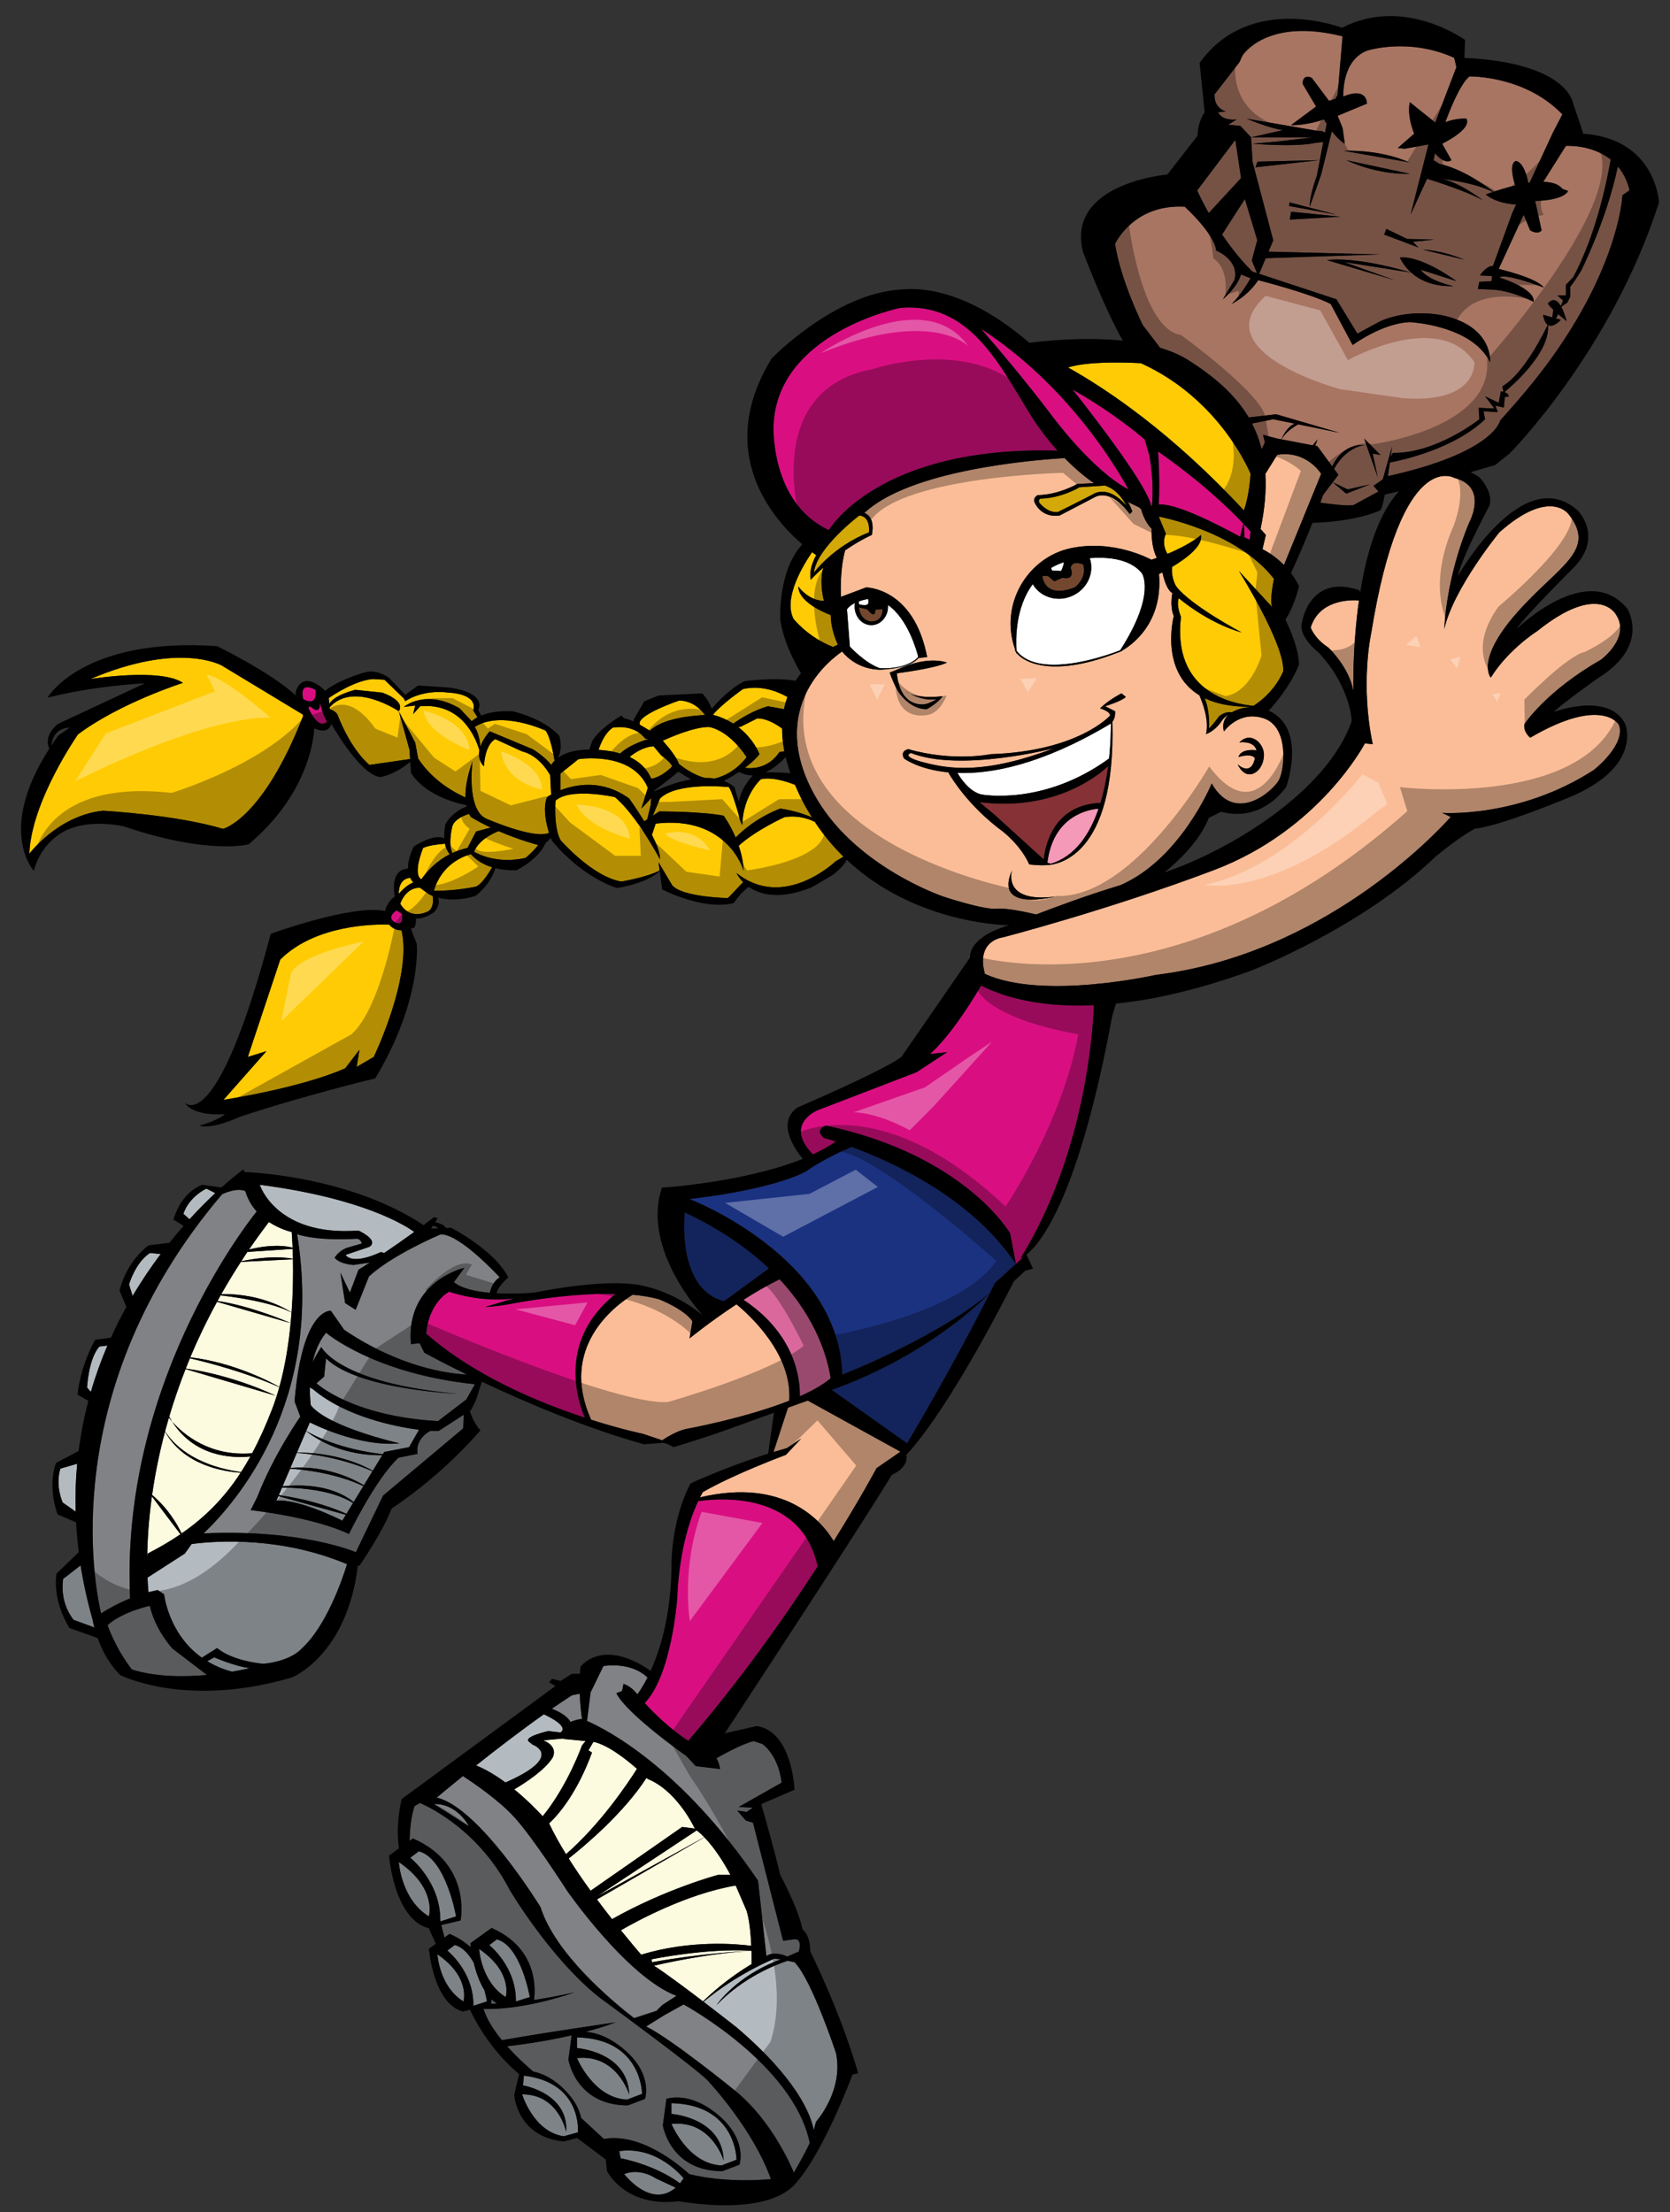 <?xml version="1.0" encoding="utf-8"?>
<!-- Generator: Adobe Illustrator 17.0.0, SVG Export Plug-In . SVG Version: 6.00 Build 0)  -->
<!DOCTYPE svg PUBLIC "-//W3C//DTD SVG 1.1//EN" "http://www.w3.org/Graphics/SVG/1.1/DTD/svg11.dtd">
<svg version="1.1" id="Layer_1" xmlns="http://www.w3.org/2000/svg" xmlns:xlink="http://www.w3.org/1999/xlink" x="0px" y="0px"
	 width="151px" height="200px" viewBox="0 0 151 200" style="enable-background:new 0 0 151 200;" xml:space="preserve">
<rect x="0" y="0" width="151" height="200" fill="#333333" stroke="none"/>
<path id="color15" style="fill:#FCFADF;" d="M43.73,181.42l-0.053,0.034c-0.002-0.007-0.004-0.015-0.006-0.021L43.73,181.42z
	 M58.899,177.143l0.065,0.26c4.39-0.788,8.092-0.988,8.98-1.026c0-0.003,0-0.006,0-0.009
	C63.811,176.115,58.899,177.143,58.899,177.143z M53.982,171.448l9.7-5.347c-0.222-0.229-0.45-0.438-0.688-0.619L53.982,171.448z
	 M26.362,118.667c-1.716-0.917-4.965-1.384-6.414-1.554c-0.096,0.169-0.191,0.339-0.284,0.509c3.104,0.452,6.515,1.952,6.616,1.997
	C26.311,119.297,26.339,118.979,26.362,118.667z M14.928,129.398c0.62,0.994,2.416,3.059,6.868,3.691
	c0.29-0.449,0.571-0.916,0.843-1.408c-1.655,0.162-5.032,0.038-7.066-3.148c-0.127-0.145-0.222-0.262-0.301-0.362
	C15.149,128.586,15.036,128.995,14.928,129.398z M21.817,114.025c2.658-0.547,4.215-0.315,4.671-0.219
	c-0.006-0.326-0.016-0.627-0.026-0.896l-4.097,0.274C22.175,113.466,21.999,113.746,21.817,114.025z M66.521,170.469
	c-4.51,0.754-9.202,3.361-10.382,4.049c0.764,0.942,1.41,1.709,1.836,2.205c4.424-1.357,8.645-0.976,9.954-0.805
	c-0.047-1.036-0.157-2.311-0.425-3.175L66.521,170.469z M50.945,157.174l-1.816,0.17c1.424,0.583,0.841,1.553,0.841,1.553
	c-0.655,1.095-2.405,2.246-3.47,2.879c1.103,0.902,2.018,1.83,2.571,2.43c2.289-2.811,3.552-6.407,3.552-6.407l0.325-0.391
	l-2.008-0.192L50.945,157.174z M63.566,180.941c0.73-0.713,2.293-2.118,4.392-3.375c0.003-0.18,0.005-0.619-0.012-1.188
	c-4.021,0.211-8.413,1.241-8.813,1.337C60.228,178.428,62.014,179.759,63.566,180.941z M53.976,171.725
	c0.466,0.627,0.926,1.227,1.363,1.784c4.852-2.743,9.579-4.001,9.579-4.001h1.13c-0.48-0.902-1.334-2.346-2.358-3.398
	L53.976,171.725z M51.179,167.636c3.158-2.757,5.624-6.463,6.415-7.718c-1.015-0.895-2.628-2.159-3.935-2.443l-0.453,0.775
	l0.324,0.193c-1.332,3.605-2.943,5.524-3.879,6.412C50.07,165.749,50.596,166.688,51.179,167.636z M58.576,160.838
	c0,0-0.042-0.042-0.113-0.111c-2.096,3.227-5.585,6.148-7.043,7.297c0.621,0.985,1.299,1.973,1.981,2.916l8.28-5.768l1.145,0.15
	C62.636,164.923,61.114,161.865,58.576,160.838z M22.797,131.385c0.643-1.195,1.24-2.514,1.811-3.998
	c0.246-0.639,0.46-1.3,0.648-1.974c-3.033-1.356-6.602-2.267-8.088-2.611c-0.13,0.313-0.249,0.618-0.371,0.927
	c4.5,0.648,8.114,2.45,8.114,2.45l-8.132-2.405c-0.583,1.481-1.071,2.92-1.48,4.302c0.087,0.159,0.178,0.313,0.271,0.459
	C16.54,129.627,18.943,131.719,22.797,131.385z M13.31,140.813l0.039-0.355c1.078-0.551,2.062-1.129,2.969-1.747l-2.583-3.421
	C13.435,137.462,13.326,139.337,13.31,140.813z M21.759,133.146c-1.489-0.099-5.16-0.656-6.837-3.727
	c-0.549,2.069-0.923,3.997-1.168,5.732c1.49,1.267,2.316,2.74,2.667,3.482C18.58,137.146,20.296,135.4,21.759,133.146z
	 M26.376,111.384c0,0-1.007-0.211-2.061-0.905c-0.633,0.834-1.235,1.664-1.799,2.49c2.141-0.525,3.429-0.309,3.943-0.165
	C26.422,111.913,26.376,111.384,26.376,111.384z M26.489,113.85l-4.71,0.236c-0.633,0.979-1.223,1.948-1.767,2.911
	c3.817-0.067,6.21,1.569,6.35,1.666C26.5,116.813,26.514,115.13,26.489,113.85z M26.279,119.62l-6.656-1.927
	c-0.933,1.712-1.738,3.391-2.421,5.021c3.954,0.464,7.3,2.247,8.059,2.678C25.789,123.494,26.101,121.495,26.279,119.62z"/>
<path id="color14" style="fill:#DA689D;" d="M67.226,117.516c1.036-0.658,2.152-1.312,3.267-1.86
	c3.423,3.675,4.361,7.245,4.615,8.956c-0.702,0.592-1.679,1.138-2.789,1.629C72.352,124.703,71.946,120.648,67.226,117.516z"/>
<path id="color13" style="fill:#1B3281;" d="M91.854,114.273l-1.897,1.726c0,0-3.019,6.211-7.937,14.493l-6.814-4.83
	c9.144-3.278,14.234-8.713,14.234-8.713c-4.832,4.054-13.285,7.332-13.285,7.332c-0.259-10.698-13.804-15.874-13.804-15.874
	c8.023-0.948,10.525-2.501,10.525-2.501c1.357-0.971,3.249-1.844,4.111-2.219C80.738,105.059,87.854,108.304,91.854,114.273z
	 M69.527,114.68c-1.86-1.766-4.328-3.519-7.608-5.063c0,0-0.817,6.893,3.545,8.03L69.527,114.68z"/>
<path id="color12" style="fill:#808285;" d="M44.406,181.162c0.013-0.086,0.029-0.225,0.041-0.407
	c0.154,0.152,0.317,0.289,0.496,0.404C44.758,181.164,44.579,181.165,44.406,181.162z M64.142,188.271c0,0,3.945,4.205,5.563,8.734
	c0,0-3.773,0.438-7.383-0.449c-0.858-0.791-4.354-3.768-7.719-3.179l-2.06-1.905c-0.146-0.695-0.53-1.546-1.407-2.453
	c-1.112-1.146-2.154-1.582-2.917-1.731c-0.486-0.41-1.441-1.256-2.368-2.294c0.918-0.1,3.267-0.393,5.839-0.987l-0.296,2.194
	c0,0,0.646,4.141,5.37,4.141l1.553-0.582c0,0,0.776-2.199-1.877-4.465c-1.397-1.191-2.629-1.539-3.485-1.604
	c0.917-0.243,1.839-0.526,2.709-0.855c0,0-6.392,0.913-10.278,1.613c-0.735-0.895-1.378-1.884-1.661-2.827
	c0.895,0.032,3.861-0.005,8.251-1.504c0,0-1.715,0.395-3.697,0.699c0.087-0.531,0.592-4.588-3.832-6.514l-1.912,1.375
	c0,0,0.011,0.143,0.042,0.379c-0.502-0.453-1.129-0.875-1.925-1.222l-0.463,0.333l-0.293-1.132l1.749-0.412
	c0,0,1.036-5.09-4.313-7.418l-0.3,0.215c0.011-0.519,0.076-2.108,0.451-3.128c0,0,0.198-0.136,0.487-0.293
	c1.04,0.45,5.398,2.593,8.118,7.864c0,0,3.624,6.146,8.088,9.705C54.177,180.572,63.752,187.561,64.142,188.271z M64.981,191.247
	c-2.652-2.265-4.725-1.487-4.725-1.487l-0.323,2.396c0,0,0.647,4.14,5.37,4.14l1.554-0.582
	C66.858,195.712,67.634,193.513,64.981,191.247z M39.23,163.104l3.17,2.006C42.4,165.107,41.366,163.038,39.23,163.104z
	 M48.872,172.42c1.334,4.212,6.418,8.462,8.459,10.036l2.021-0.655l0.518-0.518l1.295-0.842c-4.466-1.683-9.899-9.512-9.899-9.512
	s-2.977-4.658-4.724-6.599c-1.43-1.59-3.855-3.22-4.688-3.759c-1.438,1.162-2.365,1.945-2.365,1.945
	C43.371,163.426,48.872,172.42,48.872,172.42z M23.21,109.527c-0.434-0.487-0.807-1.094-1.032-1.849
	c-0.854-0.345-2.1,0.296-2.1,0.296c-15.033,17.682-11.513,35.469-10.94,37.894c0.589-0.381,1.491-0.9,2.627-1.357
	C10.868,125.467,22.055,110.97,23.21,109.527z"/>
<path id="color11" style="fill:#808285;" d="M49.897,154.484c0.615-0.426,1.226-0.836,1.819-1.217l0.703-0.142
	c0.05,1.283,0.203,2.276,0.203,2.276c-0.445,0.055-0.788,0.17-1.042,0.283C51.381,155.3,50.896,154.88,49.897,154.484z
	 M28.266,123.16c0.189-0.396,0.438-0.848,0.785-1.381c0,0,1.553,3.277,12.336,4.228c0,0-8.972-0.345-11.905-3.19l-0.173,1.639
	l-0.69,0.604c0,0,3.157,2.974,10.986,3.42l2.559-1.953l0.776-1.379c-9.144-0.949-13.458-4.658-13.458-4.658
	C28.843,121.264,28.475,122.22,28.266,123.16z M65.11,159.934l-2.199-0.26l-0.841-0.906c0,0-5.436-3.816-6.342-5.692l0.519-0.195
	l0.129-0.645c0,0,0.683,0.18,1.249,0.949l0.066-0.088c0,0,0.375-0.48,0.857-1.439c-0.508-0.482-1.734-1.32-3.983-1.039l-1.166,2.393
	l-0.322,2.579c1.773,0.771,8.52,4.219,15.463,14.438l0.756,6.808c0.094-0.048,0.186-0.096,0.28-0.142c0,0,0.679-0.24,1.614,0.195
	l1.038-0.455c0,0,0.388-1.229-0.452-1.101l-0.971,0.129l-2.719-10.675l-0.646-0.194l-0.777-0.905l0.842,0.129l0.582-0.389
	l-1.293-0.063l3.882-2.2c-0.324-2.588-1.747-3.494-1.747-3.494l-0.775-0.259c-1.007,0.224-2.88,1.268-3.371,1.547
	C64.926,159.221,65.053,159.539,65.11,159.934z M38.885,129.371c-1.466,0.861-1.122,2.07-1.122,2.07l-1.725,0.346
	c-2.07,1.896-4.486,6.9-4.486,6.9c-3.278-1.554-8.886-2.156-8.886-2.156l0.604-1.207c1.466-3.797,3.882-7.248,3.882-7.248
	l-0.518-1.379c0.69-8.455,3.278-8.196,3.278-8.196l1.208,1.726c5.084,3.437,9.509,3.971,11.101,4.047
	c-2.375-1.159-3.854-1.977-3.854-1.977l-0.431-0.861l-0.776,0.086c-0.518-5.692,4.831-6.901,4.831-6.901l-0.949,1.293
	c0.682,0.581,1.956,0.849,3.249,0.964c0.087-0.396,0.313-1.046,0.892-1.395c0,0-3.623-3.969-5.349-3.883c0,0-4.313,1.813-6.47,3.797
	l-1.208,3.02l-0.949-0.604l-0.432-2.761l0.863,1.813l0.777-2.07c0,0,0.386-0.237,1.02-0.649l-1.451,0.217
	c0,0-1.208-0.041-1.726-0.646c0,0,0.303-0.603,1.122-0.905l1.337-0.388c0,0-0.086-0.389-0.431-0.432c0,0-3.457,0.252-5.423-0.41
	c2.466,15.098-5.511,24.253-8.453,27.049c8.917-0.399,13.767,1.7,13.767,1.7l2.458-5.111l7.247-6.082l0.047-1.229l-2.269,1.468
	h-0.776L38.885,129.371L38.885,129.371z M61.812,181.22l-1.747,0.97l-1.641,1.02c2.358,1.18,7.896,5.688,7.896,5.688
	c3.623,2.849,5.457,7.527,5.457,7.527s0.943-1.591,1.438-2.683C71.755,186.605,61.812,181.22,61.812,181.22z M13.543,145.18
	c0,0-2.458,0.52-3.817,1.747c0,0,0.647,2.007,2.2,4.013c2.177,0.684,4.727,0.681,6.79,0.492l-3.101-2.369
	C15.614,149.063,14.062,147.443,13.543,145.18z"/>
<path id="color10" style="fill:#B4BBC0;" d="M45.701,161.15c-0.831-0.613-1.735-1.166-2.65-1.538
	c1.749-1.392,3.944-3.083,6.122-4.622c0.63,0.291,2.247,1.115,1.509,1.643l-1.099-0.13c0,0-2.33,0.519-1.748,0.972l0.324,0.258
	c0,0,2.911,1.035-2.329,3.365L45.701,161.15z M32.416,111.254c0,0,1.897,0.863,0.992,1.467l-2.156,0.733
	c0,0,0.474,0.992,3.191-0.259l0.29,0.091c0.791-0.533,1.726-1.183,2.724-1.909c-0.831-0.604-4.702-3.059-13.97-4.263
	C23.486,107.114,24.953,111.814,32.416,111.254z M32.858,134.355c-2.576-1.201-5.475-1.5-6.629-1.573l-0.68,1.59
	c3.629-0.364,5.582,0.735,6.427,1.427L32.858,134.355z M34.565,131.563c-1.245,0.029-4.263-0.142-6.886-2.181l-0.83,1.944
	c3.608-0.02,6.058,1.186,6.855,1.645L34.565,131.563z M31.923,135.885c-1.882-1.195-4.895-1.385-6.423-1.395l-0.292,0.684
	c3.079,0.432,5.225,1.285,6.117,1.693L31.923,135.885z M24.996,135.669c2.071-0.172,5.953,1.812,5.953,1.812l0.325-0.53
	l-6.103-1.689L24.996,135.669z M33.679,133.013c-2.975-1.28-5.716-1.585-6.842-1.655l-0.578,1.352
	c3.127-0.234,5.556,0.921,6.646,1.573L33.679,133.013z M34.745,131.27l2.243-0.432l0.898-1.572
	c-2.004-0.265-6.585-1.123-9.612-3.689c0,0-0.132-0.034-0.256-0.17c-0.012,0.961,0.083,1.637,0.083,1.637
	c1.553,1.984,8.023,3.45,8.023,3.45c-3.796,0.346-8.109-1.897-8.109-1.897l-0.33,0.772c0.614,0.371,2.986,1.651,6.937,2.103
	L34.745,131.27z M46.645,180.955l1.262-0.401c0,0-0.803-4.643-2.981-5.218l-0.688,0.518
	C44.238,175.854,46.702,177.802,46.645,180.955z M41.236,173.262c0,0-0.906-5.242-3.365-5.89l-0.777,0.583
	c0,0,2.782,2.199,2.718,5.759L41.236,173.262z M39.55,176.688c0,0,0.168,2.914,2.354,4.26
	C41.903,180.947,42.578,178.761,39.55,176.688z M36.06,168.344c0,0,0.194,3.363,2.717,4.918
	C38.777,173.262,39.554,170.737,36.06,168.344z M52.171,186.072c0,0,1.488,3.621,4.528,3.752l1.357-0.518c0,0,0-4.981-5.887-5.11
	v0.97c0,0,4.594,0.323,4.724,4.205C56.895,189.371,55.794,185.684,52.171,186.072z M45.728,180.554c0,0,0.688-2.235-2.408-4.355
	C43.32,176.197,43.492,179.178,45.728,180.554z M43.8,179.927c-0.475-0.771-0.777-1.691-0.966-2.479
	c-0.434-0.767-0.996-1.412-1.715-1.602l-0.672,0.506c0,0,2.41,1.904,2.354,4.988l1.232-0.393
	C44.034,180.947,43.96,180.525,43.8,179.927z M47.371,187.659l-0.083,0.878c0,0,4.125,0.688,3.906,4.208
	c0,0-0.676-3.429-3.984-3.392c0,0,1.033,3.403,3.771,3.784l1.262-0.35c0.005-0.019,0.01-0.038,0.015-0.058
	C52.284,192.223,52.341,188.243,47.371,187.659z M60.712,191.118c0,0,4.593,0.323,4.722,4.205c0,0-1.1-3.688-4.722-3.3
	c0,0,1.488,3.623,4.529,3.752l1.358-0.517c0,0,0-4.982-5.888-5.112L60.712,191.118L60.712,191.118z M55.988,194.482l0.129,0.647
	c0,0,2.977,0.517,5.37,2.265l0.324-0.453C61.812,196.941,59.481,193.965,55.988,194.482z M56.44,196.553c0,0,2.395,3.172,4.659,1.23
	l-1.812-0.842C59.288,196.941,57.929,195.971,56.44,196.553z M9.713,121.648l-0.72,0.088c-0.992,1.078-1.122,3.71-1.122,3.71
	l0.342,0.397C8.64,124.371,9.148,122.971,9.713,121.648z M14.528,113.375l-0.963-0.094c-1.336,0.863-1.897,2.848-1.897,2.848
	l0.322,1.039C12.809,115.783,13.669,114.52,14.528,113.375z M19.47,107.867l-0.814-0.408c-1.726,0.905-2.07,2.285-2.07,2.285
	l0.551,0.486C17.983,109.303,18.777,108.513,19.47,107.867z M5.671,135.841l1.166,0.823c-0.041-1.492,0.01-2.936,0.141-4.329
	l-1.522,0.444C4.981,134.375,5.671,135.841,5.671,135.841z M7.289,141.521l-1.574,1.221c-0.345,2.285,0.949,3.71,0.949,3.71
	l1.868,0.687c-0.061-0.233-0.116-0.475-0.165-0.729C7.892,144.732,7.538,143.105,7.289,141.521z M71.221,177.271
	c-1.073,0.349-4,1.475-6.434,4.012c0,0,1.747-2.652,5.823-4.141l-0.582-0.064c0,0-3.261,1.283-6.413,3.9
	c1.629,1.242,2.984,2.311,2.984,2.311c5.503,4.689,6.722,7.926,6.984,9.295l0.197-0.753c0,0,2.522-2.784,1.812-6.213
	c0,0-2.2-6.664-3.753-8.218L71.221,177.271z M17.332,139.592l-0.618,0.865l-3.377,2.171c0.024,0.571,0.057,1.019,0.086,1.328
	c0.271-0.072,0.546-0.142,0.833-0.2l0.582,0.389c0,0,0.367,3.553,3.413,5.725l1.375-0.87c1.488,1.23,4.206,1.423,4.206,1.423
	c2.524-0.26,3.429-1.359,3.429-1.359c2.229-2.016,3.672-6.203,4.121-7.648C25.488,138.953,19.827,139.271,17.332,139.592z
	 M18.739,150.188c0.638,0.389,1.376,0.717,2.236,0.948c1-0.168,1.627-0.327,1.627-0.327c-1.294-0.129-3.235-0.971-3.235-0.971
	L18.739,150.188z"/>
<path id="color9" style="fill:#D90F81;" d="M28.921,63.461c0,0,0.216,1.122,0.647,1.769c0,0-0.647,0.905-1.641-1.122
	c0,0-0.129-0.388,0.216-0.172C28.145,63.937,29.008,64.755,28.921,63.461z M36.341,82.614l-0.475-0.302c0,0-0.819,0.475-0.345,0.949
	C35.521,83.26,36.557,84.08,36.341,82.614z M28.533,62.383c0,0-1.51-0.949-1.122,0.819C27.411,63.203,28.706,64.022,28.533,62.383z"
	/>
<path id="color8" style="fill:#73472E;" d="M94.745,52.074l0.582,0.485l0.744-0.323c1.229,0.258,0.743-0.874,0.743-0.874
	c0.098-0.776,1.134-0.323,1.134-0.323c0.354,1.261-0.776,2.07-0.776,2.07c-2.816,1.068-2.913-1.035-2.913-1.035
	S94.745,52.074,94.745,52.074z M79.798,55.083l-0.646,0.033c0,0.517-0.228,0.42-0.228,0.42c-0.161,0-0.518-0.453-0.518-0.453
	l-0.744-0.162c0.096,0.752,0.467,1.051,0.752,1.174c0.11,0.033,0.212,0.075,0.349,0.087C79.863,56.215,79.798,55.083,79.798,55.083z
	"/>
<path id="color7" style="fill:#F499B8;" d="M99.332,73.112c-0.778,2.271-2.095,4.309-4.319,4.979l-0.312-0.094
	C95.227,73.702,98.491,73.176,99.332,73.112z"/>
<path id="color6" style="fill:#853135;" d="M94.374,77.701l-4.418-4.016l-1.337-1.122c0,0-0.018-0.017-0.044-0.042
	c6.917,0.879,10.929-2.594,11.625-3.258c-0.142,1.057-0.36,2.208-0.7,3.328C95.15,72.745,94.477,76.659,94.374,77.701z"/>
<path id="color5" style="fill:#FBBD97;" d="M83.573,68.939c-2.2-0.561-1.208-0.862-1.208-0.862
	c4.486,1.769,12.939-0.432,12.939-0.432C88.921,70.061,85.771,69.5,83.573,68.939z M71.249,127.268l-1.312,4.014
	c0.399-0.122,0.802-0.242,1.213-0.356l1.294-0.862l-1.381,1.468c0,0-4.658,1.725-7.507,3.364c0,0-0.104,0.166-0.267,0.482
	c7.781-1.845,11.106,2.303,12.094,3.96c2.485-3.983,3.874-6.601,3.874-6.601l2.161-1.49l-8.385-4.624L71.249,127.268z
	 M66.593,117.922c-2.416,1.588-4.242,3.081-4.242,3.081l0.26-1.553c-0.777-1.122-3.021-1.984-3.021-1.984
	c-0.716-0.202-1.526-0.333-2.386-0.409c-1.641,1.014-6.685,4.779-3.756,11.299c2.766,0.881,4.676,1.273,4.676,1.273l1.75,0.584
	c0.441-0.291,1.33-0.83,2.132-1.014c0,0,5.235-0.94,9.356-2.563C71.657,122.429,67.806,118.918,66.593,117.922z M144.759,59.644
	c0,0,2.718-2.006,1.359-4.076c0,0-1.554-2.977-7.118,1.487c0,0-2.588,1.618-4.205,4.206c0,0-1.424-1.553,2.329-5.823
	c3.753-4.27,7.312-5.629,4.724-8.929c0,0-1.683-2.459-6.275,1.617c0,0-4.142,5.047-4.981,8.735c0,0,0.129-4.594,2.265-9.641
	c0,0,1.746-3.234-1.359-4.012c0,0-4.787-2.846-7.505,13.976c0,0-1.034,4.594,0.13,10.093l-0.712-0.064
	c0,0-4.076,7.829-13.651,11.452c-9.576,3.624-19.088,6.082-19.088,6.082s-2.459,0.259-1.617,3.3
	c5.219,2.416,15.485,0.087,15.485,0.087c14.97-1.83,25.153-12.62,26.635-14.272l-0.776-0.372c0,0,6.925,0.518,13.719-3.882
	c0,0,2.91-2.265,2.264-4.077c0,0-1.486-2.653-8.021,1.165c0,0-0.646-0.517-0.519-1.23C137.836,65.467,139.775,62.491,144.759,59.644
	z M94.507,60.061c0.267,0.028,0.539,0.04,0.817,0.04C95.032,60.097,94.756,60.085,94.507,60.061z M94.463,60.057
	c-0.111-0.012-0.211-0.03-0.314-0.045C94.252,60.029,94.355,60.045,94.463,60.057z M93.693,82.676
	c-1.019-0.241-2.747-0.603-3.543-0.515c-1.165,0.129-4.854-1.101-4.854-1.101s-7.7-2.588-11.388-8.735
	c-3.612-6.021-1.45-10.797,2.226-13.423c1.627,1.943,3.814,1.626,3.814,1.626s1.012,0.011,1.941-0.309
	c-0.258,0.097-0.519,0.196-0.8,0.33l-0.646,0.259c0,0,0.518,1.553,1.1,2.136c0,0,0.971,1.229,2.267,1.165
	c0,0,0.97-0.518,1.422-1.165c0,0-1.83,0.247-2.938-0.21c-0.16-0.065-0.304-0.146-0.425-0.244c0,0,0.161,0.109,0.425,0.244
	c0.527,0.268,1.474,0.641,2.422,0.468c0,0-0.646,0.388-1.036,0.453c0,0-2.264,0.518-2.587-2.782c0,0,3.558-0.453,4.528-0.971
	c0,0-1.25-0.518-3.408,0.198c0.326-0.147,0.625-0.343,0.842-0.608l0.777-0.086c-1.208-6.298-5.521-6.298-5.521-6.298l-2.276,0.854
	c-0.034-0.93-0.032-2.746,0.385-4.207c0.718-0.498,1.529-0.987,2.409-1.392c0,0,0.398-1.599-0.676-1.985
	c4.098-3.868,15.111-4.783,18.109-4.962c1.209,1.229,2.215,1.968,2.647,2.264l-1.513,0.08c0,0-1.649,0.971-3.56,1.003
	c0,0-0.582,0.259-0.192,0.841c0,0,0.582,1.229,2.166,1.003l3.172-1.65c0,0,1.357-0.938,3.171,1.52l0.227-0.226
	c0,0-0.118-0.388-0.385-0.865l1.001,0.486c0.062,0.062,0.12,0.111,0.18,0.154c0.069,0.259,0.344,1.172,0.951,1.778
	c0,0-0.091,1.537,0.475,2.635c-0.16,0.057-0.324,0.113-0.496,0.168c0,0-3.363-1.897-7.332-1.035
	c-3.844,0.835-6.459,5.066-4.979,9.173l-0.023-0.016c0,0.059,0.035,0.151,0.112,0.261c0.021,0.053,0.034,0.104,0.058,0.158
	c0,0,0.13,0.136,0.427,0.305c1.047,0.758,3.612,1.51,8.595-0.411c0.072-0.024,0.137-0.042,0.21-0.067c0,0,0.044-0.021,0.105-0.053
	c0.063-0.025,0.118-0.042,0.181-0.068l-0.025-0.017c0.881-0.5,3.729-2.476,3.363-6.936c0,0,0.12-0.058,0.307-0.155
	c0.146,0.68,0.428,1.605,0.9,1.881c0,0-0.259,1.165,0.129,2.07c0,0-1.327,4.96,2.313,7.165c0.268,0.61,0.91,2.267,0.601,3.512
	c0,0,0.841-0.259,1.488-1.294c0,0,0.206-0.273,0.567-0.471c-0.395,0.337-0.617,0.823-0.438,1.528c0,0,1.358-1.962,3.622-1.186
	c2.265,0.776,1.877,4.594,1.359,5.564c-0.52,0.971-3.947,4.077-6.082,0.323c0,0-2.815,6.851-8.266,9.192
	C98.46,80.888,95.625,81.931,93.693,82.676z M113.465,68.551c0,0-0.236,1.661-1.553,0.562c0,0,0.626,1.445,1.682,0.668
	c0,0,0.647-0.41,0.69-1.488c0.044-1.078-1.207-2.243-2.222-1.165c0,0,1.295-0.216,1.554,0.712c0,0-1.359-0.237-1.64,0.604
	C111.977,68.443,113.163,68.055,113.465,68.551z M90.668,75.172c0,0,1.617,1.229,2.395,2.977c0,0,0.887,0.12,1.578,0.065
	c0.769-0.014,6.274-0.555,5.937-12.959c0.147-0.188,0.28-0.486,0.251-0.952l-0.906-0.453c0,0,1.488-0.453,1.877-0.841l-0.389-0.324
	c0,0-1.166,0.582-1.941,1.358c0,0,0.906,0.259,0.906,0.647c0,0-2.848,3.235-10.806,3.494c0,0-3.365,0.712-7.44-0.453
	c0,0-0.777,0.129-0.388,0.841c0,0,1.297,0.993,3.997,1.254C86.018,70.317,87.578,72.899,90.668,75.172z M95.393,81.061
	c-4.832,0.604-3.884-2.372-3.884-2.372C89.785,82.527,95.393,81.061,95.393,81.061z M116.097,51.085l3.363-8.243
	c0,0-1.293-2.156-3.967-1.725l-1.079,1.726c0.091,1.466-0.041,3.111-0.436,4.979c0.159,0.181,0.318,0.355,0.479,0.541l-0.303,1.285
	C114.966,50.073,115.605,50.587,116.097,51.085z M118.512,56.732c0,0,0.303,0.971,1.596,1.812c0,0,1.878,1.747,2.267,3.946
	c0,0-0.111-3.878,0.505-8.21C121.895,54.219,119.278,54.295,118.512,56.732z"/>
<path id="color4" style="fill:#A87562;" d="M115.857,39.721l-0.364-0.07l-1.294-0.345l0.172,0.689l-0.293,0.617
	c-0.21-0.838-0.503-1.61-0.872-2.325l1.919-0.384l1.939,0.396C116.46,38.543,116.059,39.266,115.857,39.721z M132.595,10.729
	c0.519,0.971-2.2,2.264-2.2,2.264l0.843,1.489c-0.496,0.319-1.069-0.14-1.486-0.619l-0.132,0.619l0.519,0.323
	c2.22,0.5,4.339,2.09,4.898,2.534c0.491-0.166,1.194-0.386,1.962-0.568c-0.23-0.746-0.521-2,0.063-2.225
	c0,0,0.744,0.007,1.125,1.992c0.041-0.006,0.08-0.011,0.119-0.017l2.12-4.563l0.843-1.617c-3.431-3.559-8.412-3.429-8.412-3.429
	c-0.863,0.703-1.861,3.292-2.168,4.131C131.763,10.643,132.595,10.729,132.595,10.729z M112.214,16.1l-0.518-3.451l-3.45,4.573
	c0.341,0.735,0.693,1.409,1.048,2.035L112.214,16.1z M112.561,17.998l-2.063,3.207c1.501,2.212,2.752,3.35,2.752,3.35l0.404,0.133
	l-0.47-1.147l0.496-1.833L112.561,17.998z M112.73,10.729l6.406,1.1c0.346-0.019,0.553,0.06,0.676,0.178l0.152-0.809
	c-0.154-0.241-0.246-0.404-0.246-0.404c-1.682,0.583-2.977,0.518-2.977,0.518l2.265-1.682l-1.229-2.07
	c0.063-0.971,0.842-0.518,0.842-0.518l1.552,2.07l0.568-0.17l0.209-0.348l0.452-5.306c-6.923-1.747-9.059,1.748-9.059,1.748
	l-0.259,0.582L109.82,8.53c-0.064,1.294,1.033,1.553,1.033,1.553l-0.711,0.064c0.39,0.841,1.683,0.647,1.683,0.647l-0.759,0.488
	l1.082,0.095l0.972,1.035l2.911-0.648C114.867,11.635,112.73,10.729,112.73,10.729z M142.365,25.417l-0.389,0.517v0.906l-0.26,0.518
	l-0.548,0.384c0.31,0.558,0.483,1.298,0.483,1.298s-0.369-0.3-0.764-0.643c-0.066,0.187-0.148,0.305-0.23,0.381l0.476,0.133
	c0,0-0.667,0.762-1.163,0.475c0.21,2.561-3.399,5.624-3.939,6.065c0.432,0.141,0.38,0.404,0.38,0.404l-0.346,0.043l-0.086,0.949
	l-0.775-0.173l0.236,0.583l-1.295-0.065l0.132,0.712c-2.824,2.708-7.593,3.722-8.605,3.912c-0.053,0.379-0.113,0.801-0.18,1.231
	c9.625-2.132,10.143-5.014,10.143-5.014l1.424-1.617c9.316-10.611,9.641-18.764,9.641-18.764l0.646-0.453
	c-0.217-0.908-0.602-1.602-1.064-2.147c-1.022,4.885-3.336,9.458-3.336,9.458L142.365,25.417z M103.328,29.386
	c0,0-1.984-3.969-2.501-7.333c0,0,1.64-3.624,6.298-3.364c0,0,2.674,2.416,2.847,3.968c0,0,2.156,0.863,1.64,2.674l-1.035,1.726
	c0,0,1.294-1.035,1.639-2.243l0.863,0.345c0,0-0.862,1.552-1.727,2.329c0,0,1.467-0.69,2.416-2.157c0,0,4.744,1.208,6.557,2.157
	l1.984,3.71c0,0,2.674-1.984,5.176-2.071c0,0,5.607,0.259,7.246,3.623c0,0,0.346-3.192-4.229-4.227c0,0-2.932-0.69-5.691,0.518
	l-2.071,1.122l-1.898-3.106l-6.986-2.302l0.599-1.423l0.005,0.016l10.354-0.345L114.7,22.754l0.43-1.024l-1.876-7.117l-0.129-2.199
	h5.629l-3.3,0.388l-2.2,0.194c0,0,3.818,0.324,5.629-0.065l0.777-0.098l-0.583,3.074c0,0-0.646,1.682-0.646,2.782
	c0,0,0.841-2.329,1.034-2.912c0,0,0.633-2.529,0.971-3.918c0.328,0.429,0.741,0.882,1.166,1.136l-0.194-1.423l-0.452-1.102
	l2.652-1.1c0,0,0.064-1.553-2.136-0.646c0,0-0.194-3.235,2.136-4.141c0,0,3.752-1.23,7.893,0.646l0.195,0.842l-1.877,4.917
	l-0.008,0.11l-2.321-1.857c0,0-0.323,1.036,0.389,2.847l-1.488,1.294l0.647,0.064l2.134-0.388l-1.616,6.341l1.487-3.235
	c0,0,3.43,1.035,5.047,1.941c0,0-2.199-1.682-3.752-1.941c0,0,2.936,0.302,4.657,1.191c-0.399,0.135-0.646,0.232-0.646,0.232
	c0.93,0.733,2.188,0.875,2.749,0.901l-0.354,0.781l-1.747,4.788c-0.582-0.065-1.165,0.841-1.165,0.841l1.1,0.065l-0.063,0.453
	l-1.1,0.064l-0.13,0.647l1.423,0.064c1.746,0.129,3.623,1.1,3.623,1.1c0.131-1.229-3.104-2.2-3.104-2.2
	c0.518-0.453,4.013,0.906,4.013,0.906c-0.646-0.906-4.077-1.682-4.077-1.682l2.261-4.899l0.588,1.406c0.774,0.453,1.033,0,1.033,0
	l-0.582-2.653c2.719-0.065,2.977-0.906,2.977-0.906l-0.518-0.193c-0.338-0.44-0.973-0.612-1.725-0.63l2.048-3.251
	c0,0,2.307-0.153,4.048,1.233c-0.223,1.32-1.224,6.671-3.399,10.65l-0.647,0.668v0.97h-0.775l0.517,0.454l-0.201,0.505
	c-0.286-0.48-0.681-0.784-1.157-0.247c-0.047,0.054,0.175,0.292,0.47,0.569l-0.077,0.703l-0.845-0.236
	c0.087,0.515,0.241,0.784,0.423,0.908c-0.254,0.541-2.125,4.419-4.11,5.561l0.11,0.494c-0.07-0.017-0.148-0.032-0.24-0.042
	l-0.193,1.036l-1.229-0.583l0.84,1.1l-1.423-0.065l0.063,1.036c0,0-3.882,3.104-7.828,3.041l-0.19,0.38
	c0.078-0.574,0.125-0.962,0.125-0.962l-0.84,2.976l-0.843,0.583l0.453,0.517l-2.264,1.229c-0.578,0.105-2.349-0.131-2.995-0.223
	c0.165-0.446,0.255-0.704,0.255-0.704l0.868-1.139l1.226,1.031l2.135-0.841l-2.006,0.453l-1.353-0.644l0.512-0.671l-0.393-0.536
	c1.106-2.035,2.786-2.161,2.786-2.161c-1.976-0.116-2.8,1.589-2.949,1.939l-1.343-1.831l-0.204-0.039l0.228-0.587l-0.447,0.545
	l-2.822-0.538c0.365-0.665,1.109-1.139,1.511-1.357l3.766,0.77l-5.761-1.682l-2.481,0.288c-1.244-2.102-3.159-3.713-5.433-5.163
	c-0.759-0.484-1.638-0.853-2.58-1.134L103.328,29.386z M127.225,21.6l-1.875-0.906l-0.194,0.518l3.105,1.165l-0.518-0.518
	l1.941-0.194L127.225,21.6z M119.268,14.482l-5.564,0.129l-0.193,0.518L119.268,14.482z M116.549,18.623l4.271,0.776l-4.205-1.1
	L116.549,18.623z M121.207,19.594l-4.464-0.453l-0.129,0.712L121.207,19.594z M121.53,13.641l5.889,1.036
	C124.637,13.447,121.53,13.641,121.53,13.641z M127.482,15.711l-5.758-1.229C124.831,15.906,127.482,15.711,127.482,15.711z
	 M121.53,23.691l6.04,0.949c-5.264-1.553-7.592-1.121-7.592-1.121l6.125,1.811L121.53,23.691z M128.454,24.381l3.235,1.036
	c0,0-3.105-2.33-5.111-2.136c0,0,1.035,2.718,4.853,2.588C131.431,25.87,129.165,25.417,128.454,24.381z M132.4,23.476
	c-2.199-0.906-3.752-0.906-3.752-0.906L132.4,23.476z M123.344,39.651l1.229,3.494l-0.453-2.135l0.712,0.13L123.344,39.651z"/>
<path id="color3" style="fill:#D90F81;" d="M88.715,89.097c1.576,0.823,4.839,2.021,10.196,1.787
	c-0.106,2.765-0.888,13.556-6.626,22.874c0,0,0.126-0.039,0.349-0.191l-0.778,0.709l-0.519-2.76c0,0-4.055-7.076-16.65-9.748
	c0,0-1.12,0.344-0.172,1.12c0,0,0.394,0.102,1.063,0.315c-0.614,0.433-1.315,0.82-2.074,1.171c-2.664-2.739,0.408-3.988,0.408-3.988
	l8.972-3.451l2.762-1.812l-1.554,0.173C86.027,93.574,88.077,90.192,88.715,89.097z M63.119,135.727
	c-0.621,1.33-1.707,4.256-1.891,8.828c0,0-0.496,6.928-2.938,9.412c0.747,0.819,2.191,2.277,3.94,3.422
	c4.784-5.572,8.785-11.262,11.703-15.769C72.407,134.504,64.356,135.525,63.119,135.727z M55.668,116.977
	c-4.318-0.093-9.104,0.834-9.104,0.834c-1.727,0.347-2.675,0.348-2.675,0.348l2.587-0.777c-3.02,0.434-5.866-0.604-5.866-0.604
	c-1.984,1.207-2.07,3.796-2.07,3.796c4.284,3.786,10.147,6.218,14.34,7.598C52.174,126.51,50.459,121.127,55.668,116.977z
	 M102.035,44.25c-1.066-1.963-5.475-9.436-13.329-14.522c1.552,1.788,4.009,4.693,6.34,7.766
	C95.046,37.495,98.672,42.478,102.035,44.25z M95.631,40.746c-0.836-0.922-1.729-2.058-2.568-3.424
	c-2.761-4.486-5.436-10.008-11.646-9.49c0,0-11.13,2.243-11.475,10.611c0,0-0.344,6.986,5.004,9.488
	C74.945,47.933,79.366,40.281,95.631,40.746z M96.979,35.209c2.502,3.177,6.813,8.848,7.113,10.547l0.057-0.012
	c0.071-0.61,0.179-2.172-0.215-4.54l-0.433-1.467C103.501,39.737,101.063,37.545,96.979,35.209z M104.78,45.616
	c1.489-0.148,5.169,1.713,7.352,2.907l0.295-1.18c-1.118-1.188-3.691-3.719-7.718-6.527c0,0,0.194,2.523,0.064,4.788L104.78,45.616z
	 M113.077,48.063c0,0-0.203-0.242-0.597-0.662l0.035,1.179l0.476,0.215L113.077,48.063z"/>
<path id="color2" style="fill:#FFCB05;" d="M75.324,58.491c-2.27-0.878-3.569-2.535-3.569-2.535
	c-0.972-1.873,0.899-4.912,1.671-6.033c0.165,0.123,0.294,0.212,0.377,0.269c-0.405,0.729-0.629,1.493-0.495,2.228
	c0,0,0.414-0.459,1.129-1.098c-0.161,0.581-0.279,1.573,0.057,3.008c-1.444-0.041-2.308-1.306-2.308-1.306
	c0,1.553,2.933,2.588,2.933,2.588c0,1.096,0.385,2.112,0.641,2.667C75.637,58.333,75.489,58.404,75.324,58.491z M29.8,63.955
	l0.015,0.159c0.443,0.116,0.682,0.447,0.682,0.447c1.294,3.364,2.912,4.594,2.912,4.594l3.675-0.534l-0.052-0.825l-0.97-3.494
	C36.06,64.303,31.958,61.529,29.8,63.955z M116.031,60.68c0.13-2.459-4.012-9.059-4.012-9.059l3.041,3.3
	c-0.322-0.453,0.129-2.588,0.129-2.588c-3.364-4.335-10.416-5.629-10.416-5.629l0.646,1.553c-0.353,0.795-0.072,1.47,0.142,1.817
	c2.131-0.875,3.029-1.709,3.029-1.709c0.223,1-1.413,2.176-2.607,2.889c-0.119,0.951,0.345,1.727,0.345,1.727
	c1.293,1.747,5.951,4.206,5.951,4.206c-3.171-0.906-5.693-3.106-5.693-3.106c-0.258,0.647,0.194,1.682,0.194,1.682
	c-0.782,6.729,4.485,7.864,6.561,8.052C115.352,62.522,116.031,60.68,116.031,60.68z M110.23,64.755
	c0.476-0.387,0.927-0.393,1.162-0.36c0.53-0.313,1.215-0.445,1.715-0.501c-1.795,0.021-3.154-0.275-4.182-0.771
	c0.497,1.189,0.397,2.711,0.397,2.711C109.54,65.705,110.23,64.755,110.23,64.755z M35.186,83.592
	c-1.304-0.041-6.678-0.004-9.845,3.163l-2.933,8.799l1.683-0.518l-3.882,4.399c0,0,6.858-1.035,11-2.846l1.294-1.683l-0.259,1.553
	l1.553-0.906c0,0,3.507-7.268,2.506-11.446C35.765,84.101,35.415,83.872,35.186,83.592z M20.079,60.184
	c0,0-3.796-2.244-11.905,1.208c0,0,6.298-1.035,8.368,0.345c0,0-5.694,1.812-9.49,4.659c0,0-4.227,6.038-4.398,10.784
	c0,0,2.588-3.451,6.643-3.882c0,0,6.557,0.345,10.87,1.639c0,0,3.579-0.833,7.252-10.229c-0.026-0.042-0.052-0.088-0.078-0.133
	L20.079,60.184z M40.231,76.283c-0.392,0.028-1.405,0.12-1.973,0.378c0,0-0.984,2.366-0.16,2.838c0.426-0.62,1.25-1.594,2.57-2.266
	C40.509,77.046,40.329,76.746,40.231,76.283z M40.885,77.134c0.418-0.194,0.875-0.361,1.388-0.473l0.775-1.488l1.322-0.352
	c-0.591-0.278-1.194-0.591-1.774-0.941c0,0-0.087-0.095-0.189-0.299c-0.456,0.146-1.264,0.481-1.492,1.076
	c0,0-0.389,1.423-0.066,2.329L40.885,77.134z M37.377,79.792c-0.1-0.109-0.202-0.25-0.289-0.43C35.971,79.456,36.06,80.8,36.06,80.8
	C36.628,80.172,37.057,79.887,37.377,79.792z M39.23,80.543c2.135,0,3.817-0.389,3.817-0.389c0.56-0.254,1.198-1.306,1.446-1.745
	c-0.671-0.206-1.369-0.566-1.916-1.182C41.928,77.4,39.931,78.118,39.23,80.543z M38.713,80.801l-0.742-0.543
	c-1.329-0.021-1.781,1.45-1.781,1.45c0.971,1.618,2.588,0.647,2.588,0.647c0.404-0.331,0.412-0.913,0.342-1.354
	C38.854,80.894,38.713,80.801,38.713,80.801z M58.76,66.066c1.108-1.106,3.714-1.364,4.984-1.423
	c-0.363-0.503-1.109-1.268-2.321-1.312c0,0-4.004,1.356-3.559,2.197C58.216,65.725,58.541,65.928,58.76,66.066z M56.082,68.126
	c0.629-0.622,1.717-1.052,2.506-1.3l-0.271-0.066c-1.036-1.359-2.912-0.971-2.912-0.971c-0.729,0.486-1.129,1.521-1.283,2.004
	c0.225,0.017,0.453,0.036,0.701,0.066C55.297,67.921,55.706,68.015,56.082,68.126z M42.918,65.726c0,0,0.432,0.534,0.509,1.801
	c0.131-0.401,0.39-0.871,0.849-1.413l3.882,1.618c0,0,0.997,0.571,1.688,1.426c0.064-0.113,0.161-0.247,0.296-0.387
	c-0.077-0.471-0.377-2.166-0.821-2.721C49.324,66.05,45.313,64.173,42.918,65.726z M56.895,72.197c0,0,0.672,0.928,1.355,2.054
	l0.273-0.178l0.312-1.294l0.036-0.602l-0.877,0.925l0.582-1.875c-1.424-3.365-6.276-2.588-6.276-2.588l-1.618,1.294v1.511
	C52.076,70.899,54.472,70.441,56.895,72.197z M69.446,63.85l1.441,0.262c0.079-0.385,0.184-0.75,0.31-1.093
	c-0.539-0.319-2.169-1.144-4.017-0.722c0,0-2.006,1.424-2.719,2.329c0.723,0.188,1.325,0.472,1.837,0.794
	C66.911,64.989,68.13,64.213,69.446,63.85z M42.861,77.002c0.473,0.273,2.188,1.111,4.651,0.564c0,0,0.641-0.507,1.152-1.168
	c-0.091-0.023-1.689-0.442-3.578-1.255C44.529,75.354,43.323,75.925,42.861,77.002z M47.189,67.926l-2.396-1.1
	c0,0-0.905,0.324-1.035,2.458c0,0-0.591-0.476-0.411-1.446c-0.313-1.081-1.568-4.313-5.347-3.988l-0.647,0.711l0.194-0.776
	l-1.035,0.129c0,0,1.94-1.682,5.046,0.129l1.1,1.166c0,0,0.152-0.171,0.515-0.365l-0.385-0.605c0.453-1.553-2.2-1.617-2.2-1.617
	c-2.459-0.324-3.947,0.776-3.947,0.776l-0.129-0.259l-1.748-1.682l-1.035-0.065c-1.552,0.11-3.48,1.359-4.001,1.715l0.045,0.545
	c0.168-0.335,0.708-0.834,2.338-1.289l2.459,0.259c0,0,2.135,0.711,1.488,1.682l1.488,2.847l0.259,1.423
	c1.384,2.131,3.556,3.207,4.281,3.521c-0.02-0.778,0.124-1.844,0.637-3.262c0,0-0.583,4.334,1.23,5.176c0,0,4.351,1.913,5.689,1.288
	c-0.261-0.817-0.57-2.173-0.19-3.229c0,0,0.137-0.095,0.383-0.231l-0.093-1.761C49.37,69.425,48.527,68.249,47.189,67.926z
	 M70.935,73.879c0,0-2.583,1.162-4.137,2.583c0.23,0.685,0.409,1.456,0.449,2.269c0,0-1.424-5.046-7.959-4.271l-0.342,1.025
	c0.445,0.858,0.774,1.69,0.729,2.211c0,0-2.069-3.947-4.076-5.629c0,0-4.011-0.906-5.37,0.324c0,0-0.194,2.394,0.452,3.559
	c0,0,2.849,3.3,5.5,3.752c0,0,2.391-0.409,3.462-1.004l-0.098-0.743l1.229,2.071c0.906,1.1,5.048,1.165,5.048,1.165l1.357-1.424
	l0.044,0.014c-0.449-0.447-0.626-0.854-0.626-0.854c4.271,3.429,8.93-1.035,8.93-1.035l0.736-0.443
	c-0.924-0.907-1.798-1.945-2.587-3.136C73.495,74.212,72.356,73.642,70.935,73.879z M67.35,69.42
	c0.668,0.087,2.117,0.07,3.132-1.429l0.437-0.073c-0.143-0.731-0.203-1.41-0.203-2.047c-0.407-0.31-1.322-0.921-2.239-0.921
	l-1.553,0.776H66.74c1.437,1.095,1.93,2.458,1.93,2.458C68.331,68.629,67.848,69.051,67.35,69.42z M68.8,70.449
	c0,0-1.618,1.424-1.684,4.141c0,0-0.244-0.374-0.341-0.996c-0.192-0.664-0.683-2.28-0.888-2.433c0,0-4.659-0.517-6.212,1.036
	l-0.647,1.545l0.585-0.381c0,0,3.944,0,5.821,0.388c0,0,0.579,0.782,1.084,1.976c0.596-0.62,1.921-1.799,4.029-2.623
	c0,0,1.481,0.182,2.874,0.803c-0.28-0.444-0.551-0.9-0.805-1.385c-0.283-0.541-0.52-1.059-0.734-1.564
	C71.171,70.672,69.809,70.22,68.8,70.449z M61.387,69.065c0.47,0.377,1.361,1.003,2.351,1.267c0.299-0.004,0.595,0.014,0.883,0.056
	c1.896-0.458,2.886-1.944,2.886-1.944c-1.747-2.588-3.43-2.717-3.43-2.717c-1.33,0-3.446,0.918-4.155,1.244
	C60.836,67.982,61.237,68.643,61.387,69.065z M59.805,68.314l-0.711-0.842c-0.945,0.048-1.78,0.645-2.167,0.964
	c1.12,0.531,1.685,1.295,1.963,1.971c1.057-0.196,1.887-1.123,1.887-1.123C60.582,68.832,59.805,68.314,59.805,68.314z
	 M112.477,46.153c0.154-0.438,0.474-1.516,0.602-3.311c0,0-2.675-6.729-9.921-10.008c0,0-4.554-0.289-6.581,0.391
	C100.195,35.25,106.009,39.177,112.477,46.153z"/>
<path id="color1" style="fill:#D3A809;" d="M99.898,43.9c1.293,0.388,1.94,1.811,1.94,1.811c-1.618-1.897-2.911-1.078-2.911-1.078
	c-0.756,0.41-3.277,1.661-3.277,1.661c-0.972,0.108-1.705-0.884-1.705-0.884c-0.043-0.259,0.107-0.323,0.107-0.323
	c1.942-0.043,3.561-1.036,3.561-1.036L99.898,43.9z M73.587,51.783c0,0,1.716-2.361,4.982-3.656c0,0,0.193-1.423-0.874-1.52
	C77.695,46.607,73.813,49.551,73.587,51.783z"/>
<path id="fill" style="fill:#FFFFFF;" d="M95.941,51.621l-0.81-0.032l-0.1-0.24c0.318-0.185,0.665-0.35,1.051-0.481
	c0,0,0.039-0.011,0.107-0.028C96.169,51.204,95.941,51.621,95.941,51.621z M78.505,54.565c0,0,0.051-0.223-0.012-0.41
	c-0.146,0.021-0.485,0.085-0.851,0.218l0.021,0.257C77.663,54.63,78.374,54.856,78.505,54.565z M100.282,68.573
	c0.153-1.445,0.167-2.631,0.162-3.173c-0.11,0.096-0.201,0.132-0.201,0.132c-6.113,3.619-10.63,4.453-13.671,4.348
	c0.001,0,0.001,0.001,0.001,0.001c0.229,0.4,1.049,1.695,2.176,1.949C88.749,71.83,94.362,72.895,100.282,68.573z M94.146,60.012
	c0.104,0.015,0.203,0.033,0.315,0.045c0.015,0.001,0.029,0.002,0.044,0.003c0.249,0.025,0.525,0.036,0.817,0.04
	c2.655-0.008,5.661-1.189,5.964-1.311c3.292-5.116,1.954-6.974,1.954-6.974c-1.075-1.31-3.089-1.478-4.709-1.357
	c0.464,1.324-0.23,2.83-1.613,3.429c-1.347,0.583-2.858,0.095-3.538-1.072c-1.598,2.129-1.539,5.059-1.471,6.014
	C92.438,59.509,93.236,59.862,94.146,60.012z M91.93,59.048c0.006,0.06,0.012,0.101,0.012,0.101s0.13,0.136,0.427,0.305
	C92.171,59.311,92.025,59.171,91.93,59.048z M100.962,59.042c0.072-0.024,0.138-0.042,0.21-0.067
	c0.004-0.006,0.007-0.011,0.012-0.017C101.105,58.989,101.036,59.014,100.962,59.042z M78.415,56.095
	c0.192,0.083,0.349,0.087,0.349,0.087C78.627,56.17,78.525,56.128,78.415,56.095z M83.029,59.389
	c-0.144-0.564-0.948-3.464-2.746-4.694c0.003,0.047,0.012,0.092,0.012,0.14c0,0.929-0.676,1.682-1.51,1.682s-1.51-0.753-1.51-1.682
	c0-0.111,0.016-0.217,0.033-0.322c-0.287,0.141-0.556,0.328-0.725,0.58l0.26,3.365c0,0,1.369,1.5,2.725,1.958
	C82.114,60.508,82.97,59.466,83.029,59.389z M82.213,60.101c0.326-0.147,0.625-0.343,0.842-0.608
	c-0.794,0.871-2.608,1.003-3.146,1.023c0.014,0.002,0.028,0.01,0.042,0.012c0,0,1.012,0.011,1.941-0.309
	C82,60.179,82.109,60.136,82.213,60.101z"/>
<path id="outline" d="M82.294,62.734c-0.16-0.065-0.304-0.146-0.425-0.244C81.869,62.491,82.03,62.6,82.294,62.734z M83.811,64.109
	c0,0,0.971-0.518,1.424-1.165c0,0-1.831,0.247-2.939-0.21c0.527,0.268,1.473,0.641,2.422,0.468c0,0-0.646,0.388-1.036,0.453
	c0,0-2.264,0.518-2.587-2.782c0,0,3.558-0.453,4.528-0.971c0,0-1.25-0.518-3.408,0.198c-0.104,0.047-0.213,0.082-0.319,0.119
	c-0.259,0.097-0.52,0.196-0.801,0.33l-0.646,0.259c0,0,0.517,1.553,1.1,2.136C81.545,62.944,82.516,64.173,83.811,64.109z
	 M90.668,75.172c-3.09-2.273-4.65-4.855-4.931-5.345c-2.7-0.262-3.997-1.254-3.997-1.254c-0.391-0.711,0.388-0.841,0.388-0.841
	c4.075,1.165,7.44,0.453,7.44,0.453c7.957-0.259,10.806-3.494,10.806-3.494c0-0.388-0.906-0.647-0.906-0.647
	c0.775-0.776,1.941-1.358,1.941-1.358l0.389,0.324c-0.389,0.388-1.877,0.841-1.877,0.841l0.906,0.453
	c0.03,0.466-0.103,0.764-0.251,0.952c0.339,12.404-5.168,12.945-5.937,12.959c-0.691,0.055-1.577-0.065-1.577-0.065
	C92.285,76.402,90.668,75.172,90.668,75.172z M99.332,73.112c-0.841,0.063-4.105,0.59-4.631,4.886l0.312,0.094
	C97.237,77.421,98.554,75.384,99.332,73.112z M95.305,67.646c0,0-8.453,2.2-12.938,0.432c0,0-0.992,0.302,1.208,0.862
	C85.771,69.5,88.921,70.061,95.305,67.646z M88.749,71.83c0,0,5.613,1.065,11.533-3.256c0.153-1.445,0.167-2.631,0.162-3.173
	c-0.11,0.096-0.201,0.132-0.201,0.132c-6.113,3.619-10.63,4.453-13.671,4.348c0.001,0,0.001,0.001,0.001,0.001
	C86.803,70.281,87.622,71.576,88.749,71.83z M94.374,77.701c0.103-1.042,0.776-4.956,5.126-5.109c0.34-1.119,0.561-2.271,0.7-3.328
	c-0.696,0.663-4.708,4.137-11.625,3.258c0.026,0.024,0.044,0.042,0.044,0.042l1.337,1.122L94.374,77.701z M91.509,78.688
	c-1.724,3.838,3.884,2.372,3.884,2.372C90.561,81.665,91.509,78.688,91.509,78.688z M111.912,69.112c0,0,0.626,1.445,1.682,0.668
	c0,0,0.647-0.41,0.69-1.488c0.044-1.078-1.207-2.243-2.222-1.165c0,0,1.295-0.216,1.554,0.712c0,0-1.359-0.237-1.64,0.604
	c0,0,1.187-0.388,1.487,0.108C113.465,68.551,113.229,70.212,111.912,69.112z M64.981,191.247c2.651,2.266,1.877,4.465,1.877,4.465
	l-1.554,0.582c-4.723,0-5.37-4.14-5.37-4.14l0.323-2.395C60.258,189.76,62.329,188.982,64.981,191.247z M60.712,190.146v0.972
	c0,0,4.593,0.323,4.722,4.205c0,0-1.1-3.688-4.722-3.3c0,0,1.488,3.623,4.529,3.752l1.358-0.517
	C66.6,195.26,66.6,190.277,60.712,190.146z M144.564,61.262c0,0-3.3,2.329-4.076,3.106c0,0,4.981-1.876,6.471,1.1
	c0,0,1.617,3.882-5.177,6.664c-6.793,2.783-8.411,2.783-8.411,2.783c-1.445,0.754-3.559,2.523-3.559,2.523
	c-6.729,6.471-16.563,10.267-16.563,10.267c-4.881,1.793-8.964,2.683-12.344,3.03l-0.339,1.11
	c-3.015,16.376-6.461,20.559-7.754,21.588l0.595,1.272l-0.69,0.173l-1.033,0.95c-6.226,12.2-9.496,15.455-9.733,15.686
	c0.241,1.218-1.311,1.826-1.311,1.826c-2.689,4.437-12.186,18.924-15.102,23.365l2.872-0.655c3.235,0.453,3.43,5.76,3.43,5.76
	l-3.011,1.297c0.297,1.026,1.23,4.297,1.718,6.401c0,0,1.683,3.106,2.005,4.917c0,0,0.712,0.453,0.712,2.006
	c0,0,2.652,5.241,4.334,11l-0.516,0.129c0,0-2.719,7.377-5.372,10.094c-2.487,2.363-8.083,1.733-10.376,1.355
	c-4.809,0.599-6.445-2.714-6.445-2.714l-0.117-1.059l-2.594-1.944l-1.185,0.319c-4.269-0.407-4.497-4.207-4.497-4.207l0.44-1.885
	c-2.666-2.236-4.068-5.013-4.434-5.811l-0.655,0.152c-2.689-0.746-3.063-5.678-3.063-5.678l0.624-0.449l-0.649-1.43l-0.046,0.012
	c-3.106-0.862-3.537-6.557-3.537-6.557l0.903-0.65c-0.354-2.133,0.24-4.459,0.24-4.459l13.911-10.225l-0.583-0.322l0.259-0.324
	l0.775,0.193l1.036-0.646h0.722c0.014-0.218,0.03-0.435,0.057-0.647c0,0,1.937-2.662,6.336,0.383
	c0.814-1.804,1.782-4.815,1.881-9.097c0,0-0.173-4.228,1.726-7.85c0,0,3.11-1.456,7.015-2.689l0.528-3.701l-4.782,1.73
	c0,0-2.502,0.861-4.314,1.38c0,0-0.411-0.289-0.939-0.392l-1.733,0.133c-5.39-1.514-10.827-3.854-14.646-5.661l-0.539,1.692
	l-0.432,0.862l-0.104,0.068c0.245,1.028,0.946,1.786,0.946,1.786c-3.817,4.4-8.022,7.053-8.022,7.053
	c-0.841,2.2-2.912,5.176-2.912,5.176h-0.15c-0.968,8.096-5.932,10.094-5.932,10.094c-9.576,2.848-15.529-0.193-15.529-0.193
	s-1.255-1.085-2.067-3.357l-2.548-0.912c-1.64-2.675-1.165-4.918-1.165-4.918l2.009-1.936c-0.116-0.916-0.196-1.815-0.244-2.699
	L5.2,136.916c-0.949-2.804-0.13-4.659-0.13-4.659l2.035-1.07c0.202-1.58,0.504-3.093,0.886-4.537l-0.98-0.56
	c0.302-2.805,1.597-4.961,1.597-4.961l1.421-0.192c0.439-0.973,0.909-1.898,1.397-2.78l-0.618-1.47
	c0.647-2.718,2.631-4.099,2.631-4.099l1.879-0.229c0.432-0.541,0.861-1.051,1.28-1.526l-0.916-0.572
	c0.777-2.631,2.631-3.147,2.631-3.147l1.709,0.248c1.213-1.09,2-1.65,2-1.65l0.063,0.244c1.358,0.058,9.857,0.584,16.21,4.805
	c0.311-0.233,0.624-0.471,0.938-0.715l0.345,0.088l-0.233,0.366c0.355,0.074,0.831,0.226,0.973,0.519l0.469-0.021
	c0,0,3.882,1.982,5.176,4.484c0,0-0.946,0.822-1.056,1.438c1.761,0.096,3.385-0.057,3.385-0.057s6.125-1.293,9.49-0.689
	c3.365,0.604,5.779,2.762,5.779,2.762s-5.607-5.953-3.709-11.561c0,0,7.362-0.454,12.728-2.602
	c-0.789-0.969-2.356-3.303-0.477-4.646c0,0,7.677-3.279,9.403-4.573l6.198-8.979l0.013-0.165c0,0-0.087-1.726,3.536-2.761
	c0,0-8.417-0.001-14.708-5.929c-0.197,0.613-1.273,1.4-1.273,1.4l-1.876,1.1c-2.927,1.178-4.69,0.662-5.684-0.037
	c-0.688,0.44-1.369,1.46-1.369,1.46c-2.717,0.712-6.47-1.229-6.47-1.229l-0.218-1.655c-0.364,0.333-1.445,1.124-3.858,1.526
	c0,0-3.041-0.842-5.888-4.271c0,0-0.047-0.107-0.114-0.283c-0.087,0.147-0.236,0.33-0.468,0.472
	c-0.227,0.562-0.85,1.512-2.589,2.464c0,0-0.901,0.083-1.95-0.177c-0.472,1.579-1.802,2.506-1.802,2.506
	c-1.516,0.469-2.667,0.354-3.39,0.162c0.318,0.641-0.362,1.326-0.362,1.326c-0.642,0.433-1.18,0.58-1.625,0.555
	c0.063,0.339-0.123,0.805-0.123,0.805c-0.118,0.048-0.226,0.082-0.333,0.116l0.528,1.372c0,0,0.518,5.047-3.753,12.165
	c0,0-6.47,1.552-12.293,3.493c0,0-2.458,1.164-3.623,0.776c0,0,1.554-0.389,2.329-1.036c0,0-2.847,0.26-3.624-1.035
	c0,0,2.847,3.235,7.764-15.27c0,0,7.4-2.7,10.336-2.058c0.2-0.783,0.634-1.155,0.878-1.303c-0.4-2.297,0.786-2.523,1.2-2.531
	c-0.02-0.51,0.109-1.167,0.526-2.001c0,0,1.359-0.906,2.265-0.841c0,0,0.277-0.02,0.487,0.101c-0.021-0.352,0.001-0.767,0.096-1.266
	c0,0,0.536-1.101,1.918-1.601c-0.01-0.044-0.02-0.086-0.029-0.134c-3.934-0.816-4.996-2.923-4.996-2.923l-0.063-1.003
	c-1.43,1.222-2.72,1.392-2.72,1.392c-1.476-0.179-3.385-3.048-4.422-4.802c-0.015,0.069-0.239,0.998-1.54,0.391
	c-0.073,1.252-0.7,6.086-5.942,10.493c0,0-3.624,0.971-11.258-1.618c0,0-3.17-0.776-5.434,0.453
	c-2.266,1.229-2.717,3.559-2.717,3.559s-3.388-3.63,1.398-11.053c-0.193-0.398-0.377-1.236,0.736-2.211l7.894-3.688
	c0,0-4.464,0.194-8.8,1.294c0,0,3.171-5.5,15.334-4.658c0,0,4.939,2.407,7.111,4.462c-0.009-0.092-0.016-0.186-0.016-0.279
	c0,0,0.48-2.205,2.683-0.152c1.384-1.094,3.745-1.702,3.745-1.702c1.166-0.194,2.07,0.583,2.07,0.583l1.423,1.488l1.164-0.841
	l2.848,0.194c3.494,0.518,2.588,2.006,2.588,2.006l0.259,0.518c0.577-0.237,1.486-0.452,2.847-0.389c0,0,2.717,0.583,4.206,2.2
	c0,0,0.396,1.087-0.109,2.008c0.516-0.384,1.385-0.737,2.851-0.747l0.236-0.744c0.646-1.165,2.652-2.329,2.652-2.329l0.258,0.259
	c0.22,0.017,0.522,0.13,0.841,0.281v-0.151l0.972-1.682l1.294-0.518l3.947-0.194c0,0,0.599,0.609,0.854,1.396
	c0.616-0.728,1.706-1.868,2.962-2.496c0,0,2.677-0.381,4.618-0.041c0.154-0.243,0.32-0.469,0.492-0.684
	c-0.507-0.837-1.553-2.756-1.874-4.819c0,0-0.23-4.469,1.995-6.828c-2.688-2.311-7.961-8.327-2.773-16.81
	c0,0,5.716-5.907,11.715-6.232c2.134-0.215,6.253,0.223,11.59,4.823c1.518-0.2,5.01-0.557,8.449-0.195
	c-1.681-2.935-3.608-8.038-3.608-8.038c-1.552-6.212,7.635-6.988,7.635-6.988l2.726-3.5c0.039-1.346,0.641-2.128,0.641-2.128
	l-0.452-4.464c4.593-6.405,12.875-3.17,12.875-3.17c5.629-2.912,11.129,1.101,11.129,1.101l-0.064,1.617
	c9.445,0.453,9.835,4.141,9.835,4.141l0.646,1.876l0.259,0.841c6.6,0.453,6.857,6.211,6.857,6.211
	c-4.335,13.523-13.521,22.71-13.521,22.71l-1.295,1.035l-2.222,0.643c0.258,0.13,0.523,0.281,0.798,0.457
	c0,0,1.294,1.294,0.906,2.588c0,0-2.459,4.529-2.848,6.341c0,0,5.889-10.417,10.869-5.888c0,0,2.266,2.329-0.322,5.047
	c0,0-4.725,4.723-5.241,5.629c0,0,6.405-6.276,10.028-1.811C147.152,55.051,149.225,58.35,144.564,61.262z M6.978,132.335
	l-1.522,0.444c-0.475,1.596,0.215,3.062,0.215,3.062l1.166,0.823C6.796,135.172,6.847,133.729,6.978,132.335z M146.283,15.053
	c-1.023,4.885-3.336,9.458-3.336,9.458l-0.582,0.906l-0.389,0.517v0.906l-0.26,0.518l-0.548,0.384
	c0.31,0.558,0.483,1.298,0.483,1.298s-0.369-0.3-0.764-0.643c-0.066,0.187-0.148,0.305-0.23,0.381l0.476,0.133
	c0,0-0.667,0.762-1.163,0.475c0.21,2.561-3.399,5.624-3.939,6.065c0.432,0.141,0.38,0.404,0.38,0.404l-0.346,0.043l-0.086,0.949
	l-0.775-0.173l0.236,0.583l-1.295-0.065l0.132,0.712c-2.824,2.708-7.593,3.722-8.605,3.912c-0.053,0.379-0.113,0.801-0.18,1.231
	c9.625-2.132,10.143-5.014,10.143-5.014l1.424-1.617c9.316-10.611,9.641-18.764,9.641-18.764l0.646-0.453
	C147.131,16.292,146.746,15.598,146.283,15.053z M122.878,54.281c-0.983-0.063-3.6,0.015-4.366,2.452c0,0,0.303,0.971,1.596,1.812
	c0,0,1.878,1.747,2.267,3.946C122.373,62.491,122.262,58.613,122.878,54.281z M122.911,53.368l0.074,0.202
	c0.55-3.444,1.583-7.049,3.505-9.154l-1.278,0.303c-0.134,0.703-0.269,1.252-0.381,1.403c0,0-1.999,1.023-6.158,1.152
	c-0.489,1.234-1.151,2.82-1.944,4.539c0.508,0.661,0.727,1.167,0.727,1.167c-0.452,1.941-1.229,3.041-1.229,3.041
	c1.293,2.653,1.229,4.076,1.229,4.076c-0.796,1.964-2.243,3.622-2.739,4.154c3.513,1.589,1.576,6.91,1.576,6.91
	c-2.139,2.788-4.642,2.573-5.884,2.23l-1.106,0.553c-0.854,2.163-2.871,4.009-4.017,4.932c5.852-1.974,14.724-7.287,16.936-13.689
	c0,0-0.086-3.105-3.02-6.211c0,0-1.897-1.467-1.466-2.76C117.735,56.215,118.426,51.815,122.911,53.368z M109.324,65.834
	c0.216-0.129,0.906-1.079,0.906-1.079c0.476-0.387,0.927-0.393,1.162-0.36c0.53-0.313,1.215-0.445,1.715-0.501
	c-1.795,0.021-3.154-0.275-4.182-0.771C109.424,64.313,109.324,65.834,109.324,65.834z M113.34,63.813
	c2.012-1.292,2.692-3.134,2.692-3.134c0.13-2.459-4.012-9.059-4.012-9.059l3.041,3.3c-0.322-0.453,0.129-2.588,0.129-2.588
	c-3.364-4.335-10.416-5.629-10.416-5.629l0.646,1.553c-0.353,0.795-0.072,1.47,0.142,1.817c2.131-0.875,3.029-1.709,3.029-1.709
	c0.223,1-1.413,2.176-2.607,2.889c-0.119,0.951,0.345,1.727,0.345,1.727c1.293,1.747,5.951,4.206,5.951,4.206
	c-3.171-0.906-5.693-3.106-5.693-3.106c-0.258,0.647,0.194,1.682,0.194,1.682C105.997,62.49,111.266,63.626,113.34,63.813z
	 M104.773,45.604l0.007,0.012c1.489-0.148,5.169,1.713,7.352,2.907l0.295-1.18c-1.118-1.188-3.691-3.719-7.718-6.527
	C104.709,40.816,104.903,43.339,104.773,45.604z M112.518,48.58l0.475,0.215l0.086-0.733c0,0-0.203-0.242-0.598-0.662L112.518,48.58
	z M114.457,48.364l-0.303,1.285c0.812,0.423,1.451,0.938,1.941,1.436l3.363-8.243c0,0-1.293-2.156-3.967-1.725l-1.079,1.726
	c0.091,1.466-0.041,3.111-0.435,4.979C114.139,48.004,114.298,48.18,114.457,48.364z M115.857,39.721
	c0.199-0.455,0.603-1.178,1.207-1.42l-1.939-0.396l-1.919,0.384c0.369,0.715,0.662,1.487,0.872,2.325l0.293-0.617l-0.172-0.689
	l1.294,0.345L115.857,39.721z M130.688,11.043c1.075-0.4,1.907-0.313,1.907-0.313c0.519,0.971-2.2,2.264-2.2,2.264l0.843,1.489
	c-0.496,0.319-1.069-0.14-1.486-0.619l-0.132,0.619l0.519,0.323c2.22,0.5,4.339,2.09,4.898,2.534
	c0.491-0.166,1.194-0.386,1.962-0.568c-0.23-0.746-0.521-2,0.063-2.225c0,0,0.744,0.007,1.125,1.992
	c0.041-0.006,0.08-0.011,0.119-0.017l2.12-4.563l0.843-1.617c-3.431-3.559-8.412-3.429-8.412-3.429
	C131.99,7.615,130.992,10.204,130.688,11.043z M108.246,17.222c0.341,0.735,0.693,1.409,1.048,2.035l2.92-3.157l-0.518-3.451
	L108.246,17.222z M113.186,23.541l0.495-1.833l-1.12-3.709l-2.063,3.207c1.501,2.212,2.752,3.35,2.752,3.35l0.404,0.133
	L113.186,23.541z M103.328,29.386l1.562,2.058c0.942,0.281,1.821,0.649,2.58,1.134c2.272,1.45,4.188,3.062,5.433,5.163l2.481-0.288
	l5.761,1.682l-3.766-0.77c-0.4,0.219-1.146,0.692-1.511,1.357l2.821,0.538l0.447-0.545l-0.227,0.587l0.204,0.039l1.343,1.831
	c0.148-0.35,0.974-2.055,2.949-1.939c0,0-1.68,0.126-2.786,2.161l0.392,0.536l-0.511,0.671l1.353,0.644l2.007-0.453l-2.136,0.841
	l-1.225-1.031l-0.868,1.139c0,0-0.09,0.258-0.255,0.704c0.646,0.092,2.417,0.328,2.995,0.223l2.264-1.229l-0.452-0.517l0.842-0.583
	l0.84-2.976c0,0-0.047,0.388-0.125,0.962l0.19-0.38c3.947,0.063,7.829-3.041,7.829-3.041l-0.064-1.036l1.423,0.065l-0.84-1.1
	l1.229,0.583l0.193-1.036c0.092,0.01,0.17,0.025,0.239,0.042l-0.109-0.494c1.984-1.143,3.855-5.021,4.109-5.562
	c-0.182-0.124-0.336-0.393-0.422-0.908l0.845,0.236l0.077-0.703c-0.295-0.276-0.518-0.515-0.47-0.569
	c0.478-0.537,0.87-0.233,1.157,0.247l0.201-0.505l-0.518-0.454h0.776v-0.97l0.648-0.668c2.177-3.979,3.178-9.331,3.399-10.65
	c-1.741-1.386-4.048-1.233-4.048-1.233l-2.048,3.251c0.752,0.019,1.387,0.191,1.725,0.63l0.518,0.193c0,0-0.259,0.841-2.977,0.906
	l0.582,2.653c0,0-0.259,0.453-1.034,0l-0.586-1.406l-2.262,4.899c0,0,3.43,0.776,4.077,1.682c0,0-3.495-1.358-4.013-0.906
	c0,0,3.234,0.971,3.104,2.2c0,0-1.877-0.971-3.623-1.1l-1.423-0.064l0.129-0.647l1.1-0.064l0.064-0.453l-1.1-0.065
	c0,0,0.583-0.906,1.164-0.841l1.748-4.788l0.354-0.781c-0.563-0.026-1.82-0.168-2.749-0.901c0,0,0.247-0.097,0.646-0.232
	c-1.721-0.89-4.656-1.191-4.656-1.191c1.553,0.259,3.752,1.941,3.752,1.941c-1.617-0.906-5.047-1.941-5.047-1.941l-1.487,3.235
	l1.616-6.341l-2.135,0.388l-0.646-0.064l1.488-1.294c-0.712-1.812-0.389-2.847-0.389-2.847l2.32,1.857l0.008-0.11l1.877-4.917
	l-0.194-0.842c-4.141-1.876-7.894-0.646-7.894-0.646c-2.328,0.906-2.135,4.141-2.135,4.141c2.2-0.906,2.135,0.646,2.135,0.646
	l-2.652,1.1l0.453,1.102l0.194,1.423c-0.425-0.254-0.838-0.708-1.167-1.136c-0.337,1.39-0.97,3.918-0.97,3.918
	c-0.193,0.583-1.034,2.912-1.034,2.912c0-1.1,0.646-2.782,0.646-2.782l0.582-3.074l-0.776,0.098
	c-1.812,0.389-5.629,0.064-5.629,0.064l2.2-0.194l3.3-0.388h-5.629l2.911-0.647c-1.164-0.129-3.301-1.035-3.301-1.035l6.406,1.1
	c0.346-0.019,0.553,0.06,0.676,0.178l0.152-0.81c-0.154-0.241-0.246-0.404-0.246-0.404c-1.682,0.583-2.977,0.518-2.977,0.518
	l2.265-1.682l-1.229-2.07c0.064-0.971,0.843-0.518,0.843-0.518l1.552,2.07l0.568-0.17l0.209-0.349l0.451-5.306
	c-6.923-1.747-9.058,1.748-9.058,1.748l-0.259,0.582L109.82,8.53c-0.064,1.294,1.033,1.553,1.033,1.553l-0.711,0.064
	c0.39,0.841,1.683,0.647,1.683,0.647l-0.759,0.488l1.082,0.095l0.972,1.035l0.129,2.199l1.876,7.117l-0.43,1.024l10.113,0.249
	l-10.353,0.345l-0.005-0.016l-0.598,1.423l6.985,2.302l1.897,3.106l2.07-1.122c2.762-1.208,5.692-0.518,5.692-0.518
	c4.573,1.035,4.23,4.227,4.23,4.227c-1.64-3.364-7.248-3.623-7.248-3.623c-2.502,0.087-5.176,2.071-5.176,2.071l-1.983-3.71
	c-1.813-0.949-6.558-2.157-6.558-2.157c-0.949,1.467-2.415,2.157-2.415,2.157c0.863-0.777,1.727-2.329,1.727-2.329l-0.863-0.345
	c-0.345,1.208-1.639,2.243-1.639,2.243l1.034-1.726c0.519-1.811-1.639-2.674-1.639-2.674c-0.173-1.553-2.847-3.968-2.847-3.968
	c-4.658-0.259-6.298,3.364-6.298,3.364C101.344,25.417,103.328,29.386,103.328,29.386z M96.575,33.227
	c3.62,2.024,9.434,5.951,15.899,12.927c0.155-0.438,0.475-1.516,0.603-3.311c0,0-2.675-6.729-9.921-10.008
	C103.156,32.836,98.604,32.547,96.575,33.227z M103.934,41.204l-0.433-1.467c0,0-2.438-2.192-6.522-4.528
	c2.502,3.177,6.813,8.848,7.113,10.547l0.057-0.012C104.22,45.134,104.326,43.572,103.934,41.204z M88.706,29.729
	c1.552,1.788,4.009,4.693,6.34,7.766c0,0,3.626,4.983,6.989,6.756C100.969,42.287,96.563,34.814,88.706,29.729z M99.898,43.9
	l-2.285,0.15c0,0-1.617,0.992-3.561,1.036c0,0-0.15,0.064-0.107,0.323c0,0,0.733,0.993,1.705,0.884c0,0,2.521-1.251,3.277-1.661
	c0,0,1.293-0.819,2.911,1.078C101.84,45.711,101.191,44.289,99.898,43.9z M74.945,47.933c0,0,4.421-7.652,20.686-7.187
	c-0.836-0.922-1.729-2.058-2.568-3.424c-2.761-4.486-5.436-10.008-11.646-9.49c0,0-11.13,2.243-11.475,10.611
	C69.941,38.444,69.598,45.431,74.945,47.933z M73.587,51.783c0,0,1.716-2.361,4.982-3.656c0,0,0.193-1.423-0.874-1.52
	C77.695,46.607,73.813,49.551,73.587,51.783z M75.324,58.491c0.165-0.087,0.313-0.158,0.435-0.213
	c-0.256-0.555-0.641-1.571-0.641-2.667c0,0-2.933-1.035-2.933-2.588c0,0,0.863,1.265,2.308,1.306
	c-0.336-1.435-0.218-2.427-0.057-3.008c-0.715,0.639-1.129,1.098-1.129,1.098c-0.134-0.735,0.091-1.5,0.495-2.228
	c-0.083-0.057-0.212-0.146-0.377-0.269c-0.771,1.121-2.643,4.161-1.671,6.033C71.755,55.956,73.056,57.613,75.324,58.491z
	 M71.882,70.955c-0.711-0.283-2.073-0.735-3.082-0.506c0,0-1.618,1.424-1.684,4.141c0,0-0.244-0.374-0.341-0.996
	c-0.192-0.663-0.683-2.28-0.888-2.433c0,0-4.659-0.517-6.212,1.036l-0.647,1.545l0.585-0.381c0,0,3.944,0,5.821,0.388
	c0,0,0.579,0.782,1.084,1.976c0.596-0.62,1.921-1.799,4.029-2.623c0,0,1.481,0.182,2.874,0.803c-0.28-0.444-0.551-0.9-0.805-1.385
	C72.333,71.979,72.097,71.461,71.882,70.955z M60.775,69.285c-0.193-0.453-0.971-0.97-0.971-0.97l-0.711-0.842
	c-0.945,0.048-1.781,0.645-2.167,0.964c1.12,0.531,1.685,1.295,1.963,1.971C59.945,70.211,60.775,69.285,60.775,69.285z
	 M59.151,71.49c0.002,0.02,0.005,0.043,0.006,0.061c0.542-0.256,1.875-0.838,3.334-1.094c-0.307-0.166-0.758-0.424-1.145-0.694
	c-0.028,0.028-0.054,0.039-0.054,0.039C60.617,70.382,59.615,71.143,59.151,71.49z M68.67,68.185
	c-0.339,0.444-0.822,0.867-1.32,1.235c0.668,0.087,2.117,0.07,3.132-1.429l0.437-0.073c-0.143-0.731-0.203-1.41-0.203-2.047
	c-0.407-0.31-1.322-0.921-2.239-0.921l-1.553,0.776H66.74C68.177,66.821,68.67,68.185,68.67,68.185z M66.83,69.785
	c-0.571,0.379-1.098,0.669-1.379,0.815c0.346,0.131,0.667,0.312,0.954,0.561l0.389,1.313c0.126-0.685,0.49-1.499,1.28-2.375
	C67.671,70.109,67.252,70.019,66.83,69.785z M71.472,69.905c-0.178-0.508-0.322-0.995-0.435-1.463
	c-0.323,0.356-0.979,0.994-1.796,1.369C69.905,69.822,70.804,69.847,71.472,69.905z M64.463,64.626
	c0.723,0.188,1.325,0.472,1.837,0.794c0.611-0.431,1.83-1.208,3.146-1.57l1.441,0.262c0.079-0.385,0.184-0.75,0.31-1.093
	c-0.539-0.319-2.169-1.144-4.017-0.722C67.182,62.297,65.176,63.721,64.463,64.626z M64.075,65.726c-1.33,0-3.446,0.918-4.155,1.244
	c0.916,1.012,1.317,1.672,1.467,2.095c0.47,0.377,1.361,1.003,2.351,1.267c0.299-0.004,0.595,0.014,0.883,0.056
	c1.896-0.458,2.886-1.944,2.886-1.944C65.758,65.855,64.075,65.726,64.075,65.726z M57.864,65.529
	c0.352,0.196,0.677,0.398,0.896,0.537c1.108-1.106,3.714-1.364,4.984-1.423c-0.363-0.503-1.109-1.268-2.321-1.312
	C61.423,63.332,57.419,64.688,57.864,65.529z M54.122,67.795c0.225,0.017,0.453,0.036,0.701,0.066
	c0.474,0.06,0.883,0.153,1.259,0.265c0.629-0.622,1.717-1.052,2.506-1.3l-0.271-0.066c-1.036-1.359-2.912-0.971-2.912-0.971
	C54.677,66.277,54.276,67.312,54.122,67.795z M50.682,71.443c1.395-0.544,3.79-1.002,6.212,0.753c0,0,0.672,0.928,1.355,2.054
	l0.273-0.178l0.312-1.295l0.036-0.602L57.993,73.1l0.582-1.875c-1.424-3.365-6.276-2.588-6.276-2.588l-1.618,1.294L50.682,71.443
	L50.682,71.443z M27.411,63.203c0,0,1.294,0.82,1.122-0.819C28.533,62.383,27.023,61.434,27.411,63.203z M4.64,67.402
	c0.196-0.294,0.4-0.593,0.623-0.899l1.035-0.712C6.297,65.791,4.84,65.688,4.64,67.402z M27.417,64.707
	c-0.026-0.042-0.052-0.088-0.078-0.133l-7.261-4.39c0,0-3.796-2.244-11.905,1.208c0,0,6.298-1.035,8.368,0.345
	c0,0-5.694,1.812-9.49,4.659c0,0-4.227,6.038-4.398,10.784c0,0,2.588-3.451,6.643-3.882c0,0,6.557,0.345,10.87,1.639
	C20.165,74.935,23.744,74.102,27.417,64.707z M29.568,65.23c-0.433-0.647-0.647-1.769-0.647-1.769
	c0.087,1.294-0.776,0.475-0.776,0.475c-0.345-0.216-0.216,0.172-0.216,0.172C28.921,66.136,29.568,65.23,29.568,65.23z
	 M40.847,76.984l0.038,0.149c0.418-0.194,0.875-0.361,1.388-0.473l0.775-1.488l1.322-0.352c-0.591-0.278-1.194-0.591-1.774-0.941
	c0,0-0.087-0.095-0.189-0.299c-0.456,0.146-1.264,0.481-1.492,1.076C40.913,74.655,40.524,76.078,40.847,76.984z M36.06,80.801
	c0.568-0.629,0.996-0.914,1.317-1.009c-0.1-0.109-0.202-0.25-0.289-0.43C35.972,79.457,36.06,80.801,36.06,80.801z M35.521,83.26
	c0,0,1.035,0.82,0.819-0.646l-0.475-0.302C35.866,82.312,35.046,82.786,35.521,83.26z M36.302,84.107
	c-0.537-0.007-0.887-0.235-1.116-0.516c-1.304-0.041-6.678-0.004-9.845,3.163l-2.933,8.799l1.683-0.517l-3.882,4.399
	c0,0,6.858-1.035,11-2.846l1.294-1.683l-0.259,1.553l1.553-0.906C33.795,95.554,37.302,88.285,36.302,84.107z M39.12,81.001
	c-0.266-0.107-0.407-0.2-0.407-0.2l-0.742-0.543c-1.329-0.021-1.781,1.45-1.781,1.45c0.971,1.618,2.588,0.647,2.588,0.647
	C39.182,82.023,39.189,81.441,39.12,81.001z M40.669,77.233c-0.16-0.187-0.34-0.487-0.438-0.951
	c-0.392,0.028-1.405,0.12-1.973,0.378c0,0-0.984,2.366-0.16,2.838C38.526,78.879,39.35,77.905,40.669,77.233z M44.493,78.409
	c-0.671-0.206-1.369-0.566-1.916-1.182c-0.65,0.172-2.647,0.89-3.347,3.315c2.135,0,3.817-0.389,3.817-0.389
	C43.607,79.9,44.246,78.849,44.493,78.409z M48.665,76.398c-0.091-0.023-1.689-0.442-3.578-1.255
	c-0.558,0.211-1.764,0.782-2.226,1.859c0.473,0.273,2.188,1.111,4.651,0.564C47.513,77.566,48.153,77.06,48.665,76.398z
	 M49.836,71.836l-0.093-1.761c-0.374-0.649-1.216-1.826-2.554-2.149l-2.396-1.1c0,0-0.905,0.324-1.035,2.458
	c0,0-0.591-0.476-0.411-1.446c-0.313-1.081-1.568-4.313-5.347-3.988l-0.647,0.711l0.194-0.776l-1.035,0.129
	c0,0,1.94-1.682,5.046,0.129l1.1,1.166c0,0,0.152-0.171,0.515-0.365l-0.385-0.605c0.453-1.553-2.2-1.617-2.2-1.617
	c-2.459-0.324-3.947,0.776-3.947,0.776l-0.129-0.259l-1.748-1.682l-1.035-0.065c-1.552,0.11-3.48,1.359-4.001,1.715l0.045,0.545
	c0.168-0.335,0.708-0.834,2.338-1.289l2.459,0.259c0,0,2.135,0.711,1.488,1.682c0,0-4.102-2.773-6.26-0.348l0.015,0.159
	c0.443,0.116,0.682,0.447,0.682,0.447c1.294,3.364,2.912,4.594,2.912,4.594l3.675-0.534l-0.052-0.825l-0.97-3.494l1.488,2.847
	l0.259,1.423c1.384,2.131,3.556,3.207,4.281,3.52c-0.019-0.778,0.124-1.844,0.637-3.262c0,0-0.583,4.334,1.23,5.176
	c0,0,4.351,1.913,5.689,1.288c-0.261-0.817-0.57-2.173-0.19-3.229C49.453,72.067,49.59,71.972,49.836,71.836z M50.145,68.771
	c-0.077-0.471-0.377-2.166-0.821-2.721c0,0-4.011-1.876-6.405-0.324c0,0,0.432,0.534,0.509,1.801
	c0.131-0.401,0.391-0.871,0.85-1.413l3.882,1.618c0,0,0.997,0.571,1.688,1.426C49.913,69.044,50.009,68.911,50.145,68.771z
	 M76.266,77.447c-0.924-0.907-1.798-1.945-2.587-3.136c-0.184-0.099-1.322-0.669-2.744-0.432c0,0-2.583,1.162-4.137,2.583
	c0.23,0.685,0.409,1.456,0.449,2.269c0,0-1.424-5.046-7.959-4.271l-0.342,1.025c0.445,0.858,0.774,1.69,0.729,2.211
	c0,0-2.069-3.947-4.076-5.629c0,0-4.011-0.906-5.37,0.324c0,0-0.194,2.394,0.452,3.559c0,0,2.849,3.3,5.5,3.752
	c0,0,2.391-0.409,3.462-1.004l-0.098-0.743l1.229,2.071c0.906,1.1,5.048,1.165,5.048,1.165l1.357-1.424l0.044,0.014
	c-0.449-0.447-0.626-0.854-0.626-0.854c4.271,3.429,8.93-1.035,8.93-1.035L76.266,77.447z M93.693,82.676
	c1.932-0.746,4.767-1.788,7.604-2.646c5.449-2.342,8.266-9.192,8.266-9.192c2.135,3.753,5.563,0.647,6.082-0.323
	c0.518-0.97,0.904-4.788-1.359-5.564c-2.264-0.776-3.622,1.185-3.622,1.185c-0.179-0.704,0.044-1.191,0.438-1.528
	c-0.361,0.198-0.567,0.471-0.567,0.471c-0.647,1.035-1.488,1.294-1.488,1.294c0.312-1.245-0.333-2.901-0.601-3.512
	c-3.64-2.205-2.313-7.165-2.313-7.165c-0.388-0.906-0.129-2.07-0.129-2.07c-0.474-0.276-0.754-1.201-0.9-1.881
	c-0.187,0.098-0.307,0.155-0.307,0.155c0.366,4.461-2.482,6.436-3.363,6.936l0.025,0.017c-0.063,0.026-0.118,0.043-0.181,0.068
	c-0.063,0.032-0.105,0.053-0.105,0.053c0.004-0.006,0.007-0.011,0.011-0.017c-0.076,0.03-0.146,0.055-0.221,0.083
	c-4.98,1.921-7.548,1.168-8.595,0.411c-0.196-0.142-0.343-0.282-0.438-0.405c0.006,0.06,0.012,0.101,0.012,0.101
	c-0.022-0.052-0.036-0.105-0.058-0.158c-0.077-0.11-0.112-0.202-0.112-0.261l0.023,0.016c-1.48-4.106,1.135-8.338,4.979-9.173
	c3.969-0.862,7.332,1.035,7.332,1.035c0.172-0.056,0.336-0.112,0.496-0.168c-0.564-1.098-0.475-2.635-0.475-2.635
	c-0.607-0.605-0.882-1.519-0.951-1.778c-0.06-0.042-0.117-0.092-0.18-0.154l-1.001-0.486c0.267,0.479,0.385,0.865,0.385,0.865
	l-0.227,0.226c-1.813-2.458-3.171-1.52-3.171-1.52l-3.172,1.65c-1.584,0.226-2.166-1.003-2.166-1.003
	c-0.39-0.582,0.192-0.841,0.192-0.841c1.909-0.032,3.56-1.003,3.56-1.003l1.513-0.08c-0.435-0.296-1.438-1.035-2.647-2.264
	c-2.998,0.179-14.013,1.094-18.109,4.962c1.074,0.388,0.676,1.985,0.676,1.985c-0.88,0.405-1.691,0.895-2.409,1.392
	c-0.417,1.46-0.419,3.276-0.385,4.207l2.276-0.854c0,0,4.313,0,5.521,6.298l-0.777,0.086c-0.794,0.871-2.608,1.003-3.146,1.023
	c0.014,0.002,0.028,0.01,0.042,0.012c0,0-2.188,0.317-3.813-1.626c-3.677,2.626-5.839,7.403-2.227,13.423
	c3.688,6.146,11.388,8.735,11.388,8.735s3.688,1.229,4.854,1.101C90.946,82.072,92.676,82.436,93.693,82.676z M79.569,60.417
	c2.545,0.091,3.4-0.95,3.46-1.027c-0.144-0.564-0.948-3.464-2.746-4.694c0.003,0.047,0.012,0.092,0.012,0.14
	c0,0.929-0.676,1.682-1.51,1.682s-1.51-0.754-1.51-1.682c0-0.111,0.016-0.217,0.033-0.322c-0.287,0.141-0.556,0.328-0.725,0.58
	l0.26,3.365C76.845,58.458,78.214,59.958,79.569,60.417z M79.798,55.083l-0.646,0.033c0,0.517-0.228,0.42-0.228,0.42
	c-0.161,0-0.518-0.453-0.518-0.453l-0.744-0.162c0.096,0.752,0.467,1.051,0.752,1.174c0.192,0.083,0.349,0.087,0.349,0.087
	C79.863,56.215,79.798,55.083,79.798,55.083z M78.493,54.155c-0.146,0.021-0.485,0.085-0.851,0.218l0.021,0.257
	c0,0,0.711,0.227,0.842-0.064C78.505,54.565,78.556,54.343,78.493,54.155z M95.969,60.074c2.476-0.167,5.041-1.173,5.319-1.285
	c3.292-5.116,1.954-6.974,1.954-6.974c-1.075-1.31-3.089-1.478-4.709-1.357c0.464,1.324-0.229,2.83-1.613,3.429
	c-1.347,0.583-2.857,0.095-3.538-1.072c-1.598,2.129-1.539,5.059-1.471,6.014c0.526,0.681,1.325,1.034,2.235,1.184
	c0.104,0.017,0.209,0.033,0.315,0.045c0.015,0.001,0.03,0.002,0.044,0.003c0.268,0.028,0.539,0.04,0.817,0.04
	C95.521,60.102,95.751,60.084,95.969,60.074z M94.745,52.074h-0.486c0,0,0.097,2.103,2.913,1.035c0,0,1.131-0.809,0.776-2.07
	c0,0-1.036-0.453-1.134,0.323c0,0,0.485,1.132-0.743,0.874l-0.744,0.323L94.745,52.074z M95.133,51.589l0.811,0.032
	c0,0,0.227-0.417,0.248-0.783c-0.068,0.018-0.107,0.028-0.107,0.028c-0.386,0.133-0.732,0.297-1.051,0.481L95.133,51.589z
	 M65.464,117.646l4.063-2.968c-1.86-1.766-4.328-3.519-7.608-5.064C61.919,109.615,61.102,116.508,65.464,117.646z M72.318,126.239
	c1.109-0.491,2.087-1.037,2.789-1.63c-0.254-1.709-1.192-5.28-4.615-8.955c-1.114,0.55-2.23,1.201-3.267,1.859
	C71.946,120.648,72.352,124.703,72.318,126.239z M38.972,111.083l0.645-0.031c-0.076-0.091-0.217-0.192-0.471-0.243L38.972,111.083z
	 M23.486,107.114c0,0,1.467,4.7,8.929,4.14c0,0,1.897,0.863,0.992,1.467l-2.156,0.733c0,0,0.474,0.992,3.191-0.259l0.291,0.091
	c0.791-0.533,1.726-1.183,2.724-1.909C36.625,110.773,32.755,108.318,23.486,107.114z M15.571,128.533
	c0.969,1.094,3.372,3.186,7.226,2.852c0.643-1.195,1.24-2.514,1.811-3.998c0.246-0.639,0.46-1.3,0.648-1.974
	c-3.033-1.356-6.602-2.267-8.088-2.611c-0.13,0.313-0.249,0.618-0.371,0.927c4.5,0.648,8.114,2.45,8.114,2.45l-8.132-2.405
	c-0.583,1.481-1.071,2.92-1.48,4.302C15.387,128.234,15.478,128.387,15.571,128.533c-0.127-0.145-0.222-0.262-0.301-0.362
	c-0.122,0.415-0.235,0.824-0.343,1.228c0.62,0.996,2.416,3.06,6.868,3.692c0.29-0.448,0.571-0.916,0.843-1.409
	C20.983,131.845,17.607,131.721,15.571,128.533z M16.42,138.637c2.16-1.49,3.875-3.236,5.339-5.488
	c-1.489-0.1-5.16-0.657-6.837-3.728c-0.549,2.069-0.923,3.997-1.168,5.733C15.244,136.42,16.07,137.895,16.42,138.637z
	 M13.735,135.289c-0.3,2.173-0.409,4.048-0.425,5.523l0.039-0.355c1.078-0.551,2.062-1.129,2.969-1.747L13.735,135.289z
	 M25.261,125.393c0.527-1.897,0.839-3.896,1.019-5.771l-6.656-1.926c-0.933,1.711-1.738,3.39-2.421,5.021
	C21.156,123.18,24.502,124.963,25.261,125.393z M26.28,119.619c0.03-0.322,0.059-0.641,0.082-0.952
	c-1.716-0.917-4.965-1.384-6.414-1.554c-0.096,0.169-0.191,0.339-0.284,0.509C22.769,118.074,26.18,119.574,26.28,119.619z
	 M26.362,118.663c0.138-1.853,0.151-3.533,0.127-4.813l-4.71,0.236c-0.633,0.979-1.223,1.948-1.767,2.911
	C23.83,116.93,26.223,118.566,26.362,118.663z M22.365,113.186c-0.19,0.28-0.366,0.562-0.548,0.842
	c2.658-0.549,4.215-0.316,4.671-0.219c-0.006-0.328-0.016-0.627-0.026-0.896L22.365,113.186z M26.458,112.804
	c-0.036-0.891-0.083-1.42-0.083-1.42s-1.007-0.211-2.06-0.905c-0.634,0.834-1.235,1.664-1.8,2.49
	C24.657,112.443,25.944,112.659,26.458,112.804z M17.136,110.23c0.847-0.929,1.643-1.719,2.334-2.363l-0.814-0.408
	c-1.726,0.905-2.07,2.285-2.07,2.285L17.136,110.23z M11.667,116.129l0.322,1.039c0.819-1.385,1.679-2.648,2.539-3.793l-0.963-0.094
	C12.229,114.145,11.667,116.129,11.667,116.129z M8.213,125.845c0.427-1.474,0.935-2.874,1.5-4.194l-0.72,0.087
	c-0.992,1.077-1.122,3.71-1.122,3.71L8.213,125.845z M8.532,147.139c-0.061-0.233-0.116-0.475-0.165-0.729
	c-0.475-1.676-0.829-3.305-1.079-4.887l-1.574,1.22c-0.345,2.286,0.949,3.71,0.949,3.71L8.532,147.139z M9.138,145.868
	c0.589-0.381,1.491-0.9,2.627-1.357c-0.897-19.044,10.29-33.541,11.444-34.983c-0.434-0.486-0.807-1.094-1.032-1.848
	c-0.854-0.345-2.1,0.297-2.1,0.297C5.045,125.656,8.566,143.443,9.138,145.868z M18.716,151.432l-3.101-2.369
	c0,0-1.552-1.617-2.07-3.883c0,0-2.458,0.52-3.817,1.747c0,0,0.647,2.007,2.2,4.013C14.104,151.623,16.653,151.619,18.716,151.432z
	 M22.602,150.809c-1.294-0.129-3.235-0.971-3.235-0.971l-0.628,0.35c0.638,0.389,1.376,0.717,2.236,0.948
	C21.975,150.968,22.602,150.809,22.602,150.809z M31.381,141.413c-5.893-2.46-11.554-2.144-14.049-1.821l-0.618,0.865l-3.377,2.171
	c0.024,0.571,0.057,1.019,0.086,1.328c0.271-0.072,0.546-0.142,0.833-0.2l0.582,0.389c0,0,0.367,3.553,3.413,5.725l1.375-0.87
	c1.488,1.23,4.206,1.423,4.206,1.423c2.524-0.26,3.429-1.359,3.429-1.359C29.489,147.046,30.933,142.857,31.381,141.413z
	 M41.93,127.902l-2.269,1.469h-0.776c-1.466,0.861-1.122,2.07-1.122,2.07l-1.725,0.346c-2.07,1.896-4.486,6.9-4.486,6.9
	c-3.278-1.554-8.886-2.156-8.886-2.156l0.604-1.207c1.466-3.797,3.882-7.248,3.882-7.248l-0.518-1.379
	c0.69-8.455,3.278-8.196,3.278-8.196l1.208,1.726c5.084,3.437,9.509,3.971,11.101,4.047c-2.375-1.159-3.854-1.977-3.854-1.977
	l-0.431-0.861l-0.776,0.086c-0.518-5.692,4.831-6.901,4.831-6.901l-0.949,1.293c0.682,0.581,1.956,0.849,3.249,0.964
	c0.087-0.396,0.313-1.046,0.892-1.395c0,0-3.623-3.969-5.349-3.883c0,0-4.313,1.813-6.47,3.797l-1.208,3.02l-0.949-0.604
	l-0.432-2.761l0.863,1.813l0.777-2.07c0,0,0.386-0.237,1.02-0.649l-1.451,0.217c0,0-1.208-0.041-1.726-0.646
	c0,0,0.303-0.603,1.122-0.905l1.337-0.388c0,0-0.086-0.389-0.431-0.432c0,0-3.457,0.252-5.423-0.41
	c2.466,15.098-5.511,24.253-8.453,27.049c8.917-0.399,13.767,1.7,13.767,1.7l2.458-5.111l7.247-6.082L41.93,127.902z
	 M31.324,136.866l0.599-0.981c-1.882-1.195-4.895-1.385-6.423-1.395l-0.292,0.684C28.286,135.604,30.433,136.458,31.324,136.866z
	 M25.17,135.26l-0.174,0.409c2.071-0.172,5.953,1.812,5.953,1.812l0.325-0.53L25.17,135.26z M31.976,135.799l0.882-1.443
	c-2.576-1.2-5.475-1.5-6.629-1.572l-0.68,1.59C29.178,134.008,31.131,135.107,31.976,135.799z M32.904,134.281l0.773-1.27
	c-2.975-1.279-5.716-1.585-6.842-1.656l-0.578,1.352C29.387,132.473,31.815,133.629,32.904,134.281z M33.705,132.971l0.861-1.408
	c-1.245,0.029-4.263-0.142-6.886-2.181l-0.83,1.944C30.458,131.309,32.907,132.512,33.705,132.971z M34.622,131.47l0.123-0.2
	l2.243-0.432l0.898-1.572c-2.004-0.265-6.585-1.123-9.612-3.689c0,0-0.132-0.034-0.256-0.17c-0.012,0.961,0.083,1.637,0.083,1.637
	c1.553,1.984,8.023,3.45,8.023,3.45c-3.796,0.346-8.109-1.897-8.109-1.897l-0.33,0.772C28.3,129.738,30.672,131.02,34.622,131.47z
	 M42.94,125.145c-9.144-0.948-13.458-4.657-13.458-4.657c-0.64,0.776-1.008,1.732-1.217,2.674c0.189-0.396,0.438-0.849,0.785-1.381
	c0,0,1.553,3.278,12.336,4.228c0,0-8.972-0.345-11.904-3.191l-0.173,1.64l-0.69,0.604c0,0,3.157,2.973,10.986,3.42l2.559-1.955
	L42.94,125.145z M52.88,128.17c-0.706-1.66-2.42-7.043,2.788-11.193c-4.318-0.093-9.104,0.834-9.104,0.834
	c-1.727,0.347-2.675,0.348-2.675,0.348l2.587-0.777c-3.02,0.434-5.866-0.604-5.866-0.604c-1.984,1.207-2.07,3.796-2.07,3.796
	C42.824,124.357,48.688,126.79,52.88,128.17z M71.361,126.638c0.296-4.209-3.557-7.72-4.77-8.716
	c-2.416,1.588-4.242,3.081-4.242,3.081l0.26-1.553c-0.777-1.122-3.021-1.984-3.021-1.984c-0.716-0.202-1.527-0.333-2.386-0.409
	c-1.641,1.014-6.685,4.779-3.756,11.299c2.766,0.881,4.676,1.273,4.676,1.273l1.75,0.584c0.441-0.291,1.33-0.83,2.132-1.014
	C62.005,129.199,67.24,128.259,71.361,126.638z M50.941,157.214l0.004-0.04l-1.816,0.17c1.424,0.583,0.841,1.553,0.841,1.553
	c-0.655,1.095-2.405,2.246-3.47,2.879c1.103,0.902,2.018,1.83,2.571,2.43c2.289-2.811,3.552-6.407,3.552-6.407l0.325-0.391
	L50.941,157.214z M53.53,158.443c-1.332,3.605-2.943,5.524-3.879,6.412c0.419,0.893,0.945,1.832,1.528,2.779
	c3.158-2.757,5.624-6.463,6.415-7.718c-1.015-0.896-2.628-2.159-3.935-2.444l-0.453,0.776L53.53,158.443z M67.945,176.366
	c-4.135-0.251-9.046,0.776-9.046,0.776l0.065,0.258c4.39-0.787,8.092-0.987,8.98-1.025
	C67.945,176.372,67.945,176.369,67.945,176.366z M59.134,177.716c1.094,0.712,2.88,2.043,4.433,3.228
	c0.73-0.713,2.293-2.119,4.392-3.375c0.003-0.18,0.005-0.62-0.012-1.189C63.925,176.59,59.533,177.62,59.134,177.716z
	 M67.93,175.918c-0.047-1.036-0.157-2.311-0.425-3.175l-0.982-2.274c-4.51,0.754-9.202,3.361-10.381,4.049
	c0.763,0.942,1.41,1.709,1.835,2.205C62.399,175.364,66.62,175.747,67.93,175.918z M66.048,169.508
	c-0.48-0.902-1.334-2.346-2.358-3.398l-9.714,5.615c0.466,0.627,0.926,1.227,1.363,1.784c4.852-2.743,9.579-4.001,9.579-4.001
	H66.048L66.048,169.508z M63.683,166.102c-0.222-0.229-0.451-0.437-0.688-0.617l-9.013,5.965L63.683,166.102z M62.825,165.322
	c-0.189-0.399-1.711-3.457-4.249-4.484c0,0-0.042-0.042-0.113-0.111c-2.096,3.227-5.585,6.148-7.043,7.297
	c0.621,0.985,1.299,1.973,1.981,2.916l8.28-5.768L62.825,165.322z M49.897,154.484c0.999,0.395,1.482,0.814,1.685,1.201
	c0.254-0.112,0.597-0.229,1.042-0.283c0,0-0.153-0.992-0.203-2.275l-0.703,0.143C51.123,153.648,50.513,154.061,49.897,154.484z
	 M43.051,159.612c0.915,0.372,1.819,0.925,2.65,1.538l0.129-0.055c5.24-2.33,2.329-3.363,2.329-3.363l-0.324-0.26
	c-0.582-0.451,1.748-0.971,1.748-0.971l1.099,0.13c0.738-0.526-0.879-1.352-1.509-1.643C46.995,156.529,44.8,158.223,43.051,159.612
	z M39.489,162.52c3.882,0.906,9.383,9.9,9.383,9.9c1.334,4.212,6.418,8.462,8.459,10.036l2.021-0.655l0.518-0.518l1.295-0.842
	c-4.466-1.683-9.899-9.512-9.899-9.512s-2.977-4.658-4.724-6.599c-1.43-1.59-3.855-3.22-4.688-3.759
	C40.415,161.736,39.489,162.52,39.489,162.52z M39.23,163.104l3.17,2.006C42.4,165.107,41.366,163.038,39.23,163.104z
	 M36.06,168.344c0,0,0.194,3.363,2.717,4.918C38.777,173.262,39.554,170.737,36.06,168.344z M39.813,173.714l1.424-0.452
	c0,0-0.906-5.242-3.365-5.89l-0.777,0.583C37.095,167.955,39.877,170.154,39.813,173.714z M39.55,176.688
	c0,0,0.168,2.914,2.354,4.26C41.903,180.947,42.578,178.761,39.55,176.688z M42.801,181.341l1.232-0.394
	c0,0-0.074-0.422-0.233-1.021c-0.475-0.771-0.777-1.691-0.966-2.479c-0.434-0.768-0.996-1.412-1.715-1.603l-0.672,0.505
	C40.447,176.352,42.857,178.257,42.801,181.341z M43.32,176.197c0,0,0.172,2.98,2.408,4.355
	C45.728,180.554,46.416,178.318,43.32,176.197z M46.645,180.955l1.262-0.401c0,0-0.803-4.643-2.981-5.218l-0.688,0.518
	C44.238,175.854,46.702,177.802,46.645,180.955z M44.446,180.755c-0.012,0.183-0.028,0.321-0.041,0.407
	c0.173,0.003,0.352,0.002,0.537-0.003C44.765,181.044,44.6,180.907,44.446,180.755z M43.678,181.454l0.054-0.034l-0.059,0.016
	C43.674,181.439,43.676,181.447,43.678,181.454z M47.371,187.659l-0.083,0.878c0,0,4.125,0.688,3.906,4.208
	c0,0-0.676-3.429-3.984-3.392c0,0,1.033,3.403,3.771,3.784l1.262-0.35c0.005-0.019,0.01-0.038,0.015-0.058
	C52.284,192.223,52.341,188.243,47.371,187.659z M61.1,197.783l-1.812-0.842c0,0-1.359-0.972-2.848-0.39
	C56.44,196.553,58.835,199.725,61.1,197.783z M61.812,196.941c0,0-2.33-2.978-5.823-2.459l0.129,0.647c0,0,2.977,0.517,5.37,2.265
	L61.812,196.941z M69.705,197.007c-1.618-4.528-5.563-8.735-5.563-8.735c-0.39-0.711-9.965-7.698-9.965-7.698
	c-4.465-3.559-8.088-9.705-8.088-9.705c-2.72-5.27-7.079-7.414-8.118-7.864c-0.289,0.157-0.487,0.293-0.487,0.293
	c-0.375,1.02-0.439,2.609-0.451,3.128l0.3-0.215c5.349,2.328,4.313,7.418,4.313,7.418l-1.749,0.412l0.292,1.132l0.463-0.333
	c0.796,0.347,1.423,0.769,1.925,1.222c-0.03-0.235-0.042-0.379-0.042-0.379l1.912-1.375c4.423,1.926,3.919,5.982,3.832,6.514
	c1.98-0.305,3.697-0.699,3.697-0.699c-4.391,1.499-7.356,1.536-8.251,1.504c0.283,0.943,0.926,1.934,1.661,2.827
	c3.887-0.7,10.278-1.613,10.278-1.613c-0.87,0.328-1.792,0.611-2.709,0.855c0.856,0.063,2.088,0.41,3.485,1.604
	c2.653,2.266,1.877,4.465,1.877,4.465l-1.553,0.582c-4.724,0-5.37-4.141-5.37-4.141l0.296-2.194
	c-2.572,0.595-4.921,0.888-5.839,0.987c0.926,1.038,1.882,1.884,2.368,2.294c0.762,0.15,1.805,0.585,2.917,1.732
	c0.877,0.907,1.261,1.758,1.407,2.453l2.06,1.905c3.365-0.589,6.86,2.388,7.719,3.179C65.932,197.443,69.705,197.007,69.705,197.007
	z M56.895,189.371c0,0-1.101-3.688-4.724-3.299c0,0,1.488,3.621,4.528,3.752l1.357-0.518c0,0,0-4.981-5.887-5.11v0.97
	C52.171,185.166,56.765,185.489,56.895,189.371z M73.216,193.741c-1.461-7.136-11.404-12.521-11.404-12.521l-1.747,0.97l-1.641,1.02
	c2.358,1.18,7.896,5.688,7.896,5.688c3.623,2.849,5.457,7.527,5.457,7.527S72.721,194.833,73.216,193.741z M71.84,177.4
	l-0.619-0.129c-1.073,0.349-4,1.475-6.434,4.012c0,0,1.747-2.652,5.823-4.141l-0.582-0.064c0,0-3.261,1.283-6.413,3.9
	c1.629,1.242,2.983,2.311,2.983,2.311c5.503,4.689,6.723,7.926,6.984,9.295l0.197-0.753c0,0,2.522-2.784,1.812-6.213
	C75.593,185.618,73.393,178.954,71.84,177.4z M64.781,158.955c0.144,0.266,0.271,0.584,0.329,0.979l-2.199-0.26l-0.841-0.906
	c0,0-5.436-3.816-6.342-5.692l0.519-0.195l0.129-0.645c0,0,0.683,0.18,1.249,0.949l0.066-0.088c0,0,0.375-0.48,0.857-1.439
	c-0.508-0.482-1.734-1.32-3.983-1.039l-1.166,2.393l-0.322,2.579c1.773,0.771,8.52,4.219,15.463,14.438l0.756,6.808
	c0.094-0.048,0.186-0.096,0.28-0.142c0,0,0.679-0.24,1.614,0.195l1.038-0.455c0,0,0.388-1.229-0.452-1.101l-0.971,0.129
	l-2.719-10.675l-0.646-0.194l-0.777-0.905l0.842,0.129l0.582-0.389l-1.293-0.063l3.882-2.2c-0.324-2.588-1.747-3.494-1.747-3.494
	l-0.775-0.259C67.146,157.632,65.272,158.676,64.781,158.955z M73.934,141.62c-1.526-7.116-9.577-6.095-10.814-5.894
	c-0.621,1.328-1.707,4.256-1.891,8.827c0,0-0.496,6.929-2.938,9.412c0.747,0.819,2.191,2.277,3.94,3.422
	C67.015,151.814,71.016,146.127,73.934,141.62z M81.42,131.245l-8.385-4.624l-1.786,0.646l-1.312,4.013
	c0.399-0.122,0.802-0.242,1.213-0.357l1.294-0.861l-1.381,1.467c0,0-4.658,1.725-7.507,3.363c0,0-0.104,0.168-0.267,0.483
	c7.781-1.845,11.106,2.303,12.094,3.96c2.485-3.984,3.874-6.6,3.874-6.6L81.42,131.245z M98.911,90.883
	c-5.357,0.235-8.62-0.963-10.196-1.787c-0.638,1.095-2.688,4.477-4.625,6.198l1.553-0.173l-2.761,1.812l-8.972,3.451
	c0,0-3.072,1.249-0.408,3.988c0.759-0.351,1.46-0.738,2.074-1.171c-0.669-0.214-1.063-0.316-1.063-0.316
	c-0.948-0.776,0.172-1.12,0.172-1.12c12.596,2.672,16.65,9.747,16.65,9.747l0.518,2.761c-4-5.971-11.115-9.217-14.866-10.586
	c-0.862,0.375-2.754,1.248-4.111,2.219c0,0-2.502,1.553-10.525,2.501c0,0,13.545,5.176,13.804,15.874c0,0,8.452-3.278,13.284-7.332
	c0,0-5.09,5.435-14.233,8.713c0,0,0-0.014-0.001-0.035c-0.012,0.011-0.025,0.021-0.037,0.033c0.021,0.001,0.038,0.002,0.038,0.002
	l6.813,4.83c4.918-8.282,7.938-14.493,7.938-14.493l1.898-1.726l0.778-0.709c-0.223,0.152-0.349,0.191-0.349,0.191
	C98.023,104.438,98.805,93.648,98.911,90.883z M137.836,65.467c0,0,1.939-2.977,6.923-5.823c0,0,2.718-2.006,1.359-4.076
	c0,0-1.554-2.977-7.118,1.487c0,0-2.588,1.618-4.205,4.206c0,0-1.424-1.553,2.329-5.823c3.753-4.27,7.312-5.629,4.724-8.929
	c0,0-1.683-2.459-6.275,1.617c0,0-4.142,5.047-4.981,8.735c0,0,0.129-4.594,2.265-9.641c0,0,1.746-3.234-1.359-4.012
	c0,0-4.787-2.846-7.505,13.976c0,0-1.034,4.594,0.13,10.093l-0.712-0.064c0,0-4.076,7.829-13.651,11.452
	c-9.576,3.624-19.088,6.082-19.088,6.082s-2.459,0.259-1.617,3.3c5.219,2.416,15.485,0.087,15.485,0.087
	c14.97-1.83,25.153-12.62,26.635-14.272l-0.776-0.372c0,0,6.925,0.518,13.719-3.882c0,0,2.91-2.265,2.264-4.077
	c0,0-1.486-2.653-8.021,1.165C138.354,66.696,137.707,66.179,137.836,65.467z M116.614,18.299l-0.066,0.324l4.271,0.776
	L116.614,18.299z M116.614,19.853l4.593-0.259l-4.464-0.453L116.614,19.853z M125.35,20.693l-0.194,0.517l3.105,1.165l-0.518-0.518
	l1.941-0.194l-2.459-0.064L125.35,20.693z M132.4,23.476c-2.199-0.906-3.752-0.906-3.752-0.906L132.4,23.476z M121.53,13.641
	l5.889,1.036C124.637,13.447,121.53,13.641,121.53,13.641z M113.702,14.611l-0.193,0.518l5.759-0.647L113.702,14.611z
	 M127.482,15.711l-5.758-1.229C124.831,15.906,127.482,15.711,127.482,15.711z M126.578,23.281c0,0,1.035,2.718,4.853,2.588
	c0,0-2.266-0.453-2.977-1.488l3.235,1.036C131.689,25.417,128.584,23.087,126.578,23.281z M119.979,23.52l6.125,1.811l-4.572-1.639
	l6.04,0.949C122.309,23.087,119.979,23.52,119.979,23.52z M124.119,41.01l0.712,0.13l-1.487-1.487l1.229,3.494L124.119,41.01z"/>
<path id="shadow" style="opacity:0.3;enable-background:new    ;" d="M142.834,71.084c0,0-8.001,3.083-10.584,3.25
	c0,0-15.666,15.417-32.083,15.5l-0.667,3.25c0,0-2.583,13.999-5.5,18.416l-1.833,2.834L90.75,116.5l-3.75,7l-4.916,7.334
	l-0.417,0.916l-1.417,1.334l-6.916,10.583l-6.667,9.5l-3.297,4.14c0.326,0.246,0.547,0.444,0.547,0.444l4.5-1.25
	c2,0.167,3,4.916,3,4.916l-3,1.5l1.75,7.084l1.584,4.583c1.334,0.667,1.166,2.833,1.166,2.833c1.917,2.083,3.834,9.584,3.834,9.584
	l-5,10l-1.334,0.166c-1.75,1.833-8.166,0.75-8.166,0.75c-4.25,2.25-6.833-1.333-6.833-1.333l-0.583-1.583l-2.75-2.167l-0.917,0.5
	c-3-0.25-4.25-4.333-4.25-4.333l0.333-1.917c-1.75-1-4.667-5.667-4.667-5.667c-3.083,0.166-3.25-5.083-3.25-5.083l0.583-0.333
	l-0.667-1.834c-2.917-1-3.75-6.333-3.75-6.333l1.167-0.917l0.417-4c1.167-1.417,6.667,3.25,6.667,3.25l3.167,4.584l3.167,5
	l4.667,4.833l4,3.333l4,2.834l3.5,2.5l3.416-4.667c3.083-9.5-7.333-24.083-7.333-24.083l-1.75-3.084
	c0.01-0.309,0.067-0.534,0.157-0.7l-0.074-0.05l16.75-24.167l-3.501-4.083l-3,2.917l-1.166,0.25l0.916-4.334L60.5,130.167h-1.667
	c0,0-10.417-2.75-15.417-5.667l-1.083,2.75l0.25,1.917L35,135.917l-3,5.166c0,0-1.333,11.001-10.917,11.251
	c0,0-8.083-0.167-10-1.417l-2.167-3.083l-2.333-1.167c0,0-1.75-1.583-0.667-4.333l1.333-1.584c0,0,5.667,7.917,14.333-1.333
	c0,0,6.167-5.999,8.917-11.833l0.167-0.5L33.833,122l4.083-2.666c0,0,17.917,7.832,22.5,7.416c0,0,9.417-2.666,12.25-5.083
	c0,0-2.5-5.249-3.75-5.583l-4.583,2.166c0,0-4.75-5.5-3.334-9.5c0,0,11.333,3.584,13.75,12.084c0,0,11.999-1.918,15.333-6.834
	c0,0-10.249-9.251-14.166-9.917l-2.417,0.75l-1.333-2.416c0,0,7.583-3.918,18.75,6.666c0,0,5.083-7.417,6.583-15.583
	c0,0-8.917-1.333-9.5-4.916l0.417-2.084c0,0,18.166,5.251,38.833-13.166l-0.666-2.167c0,0,16,1.917,19.583-6.25
	C146.167,64.916,149.168,67.084,142.834,71.084z M137.834,63.25l0.042,2.5l5-4.125c4.625-2.542,3.792-5.458,3.792-5.458
	c-0.375,1.417-3.417,2.792-3.417,2.792C141.751,59.25,137.834,63.25,137.834,63.25z M135.501,54.833
	c-2.625,3.625-0.833,5.833-0.833,5.833l2.291-4.375l4-4.375c3.625-3.417,1.125-5.5,1.125-5.5
	C142.709,48.875,135.501,54.833,135.501,54.833z M130.751,55.958L131.542,53c0.291-2.542,2.125-6.583,2.125-6.583
	c1.083-3.125-2.041-3.458-2.041-3.458c1.042,1.542-0.209,4.625-0.209,4.625C129.125,52.792,130.751,55.958,130.751,55.958z
	 M122.793,57.542c-0.625,1.625-3.125,1.208-3.125,1.208l2.541,3.833l0.417,0.542L122.793,57.542z M144.666,13.625
	c2,5.25-10.208,18.875-10.208,18.875c0.583,6.25-10.375,7.667-10.375,7.667c-1.792-0.583-4.333,1.958-4.333,1.958l-1.5-1.417
	l-2.917-0.25L115,41.167c1.667,0.458,2.625,1.417,2.625,1.417l-2.875,7.667l1.333,1.083l0.667-0.292l1.791-4.5
	c1.666-0.042,5.834-0.667,5.834-0.667l1.125-2.042L133.958,41c7-3.917,14.125-22.25,14.125-22.25
	C148.666,15.167,144.666,13.625,144.666,13.625z M104.791,32.167l5.834,4.292l3.333,4.917l0.917-0.917l-0.459-2.75
	c-0.375-2.167-7.625-7.417-7.625-7.417C103.082,29.709,102,19.75,102,19.75l-1.917,2.208L101.958,29L104.791,32.167z
	 M107.417,17.042l1.125,2.5c0.959,0.958,1.166,3.833,1.166,3.833c1.458,0.917,1.084,3.292,1.084,3.292L112,26.292V27l1.583-2.083
	l7.042,2.417l1.708,3.333c4.5-3.125,9.417-1.75,9.417-1.75c1.75-3.208,6.833-1.792,6.833-1.792l-1.25-1.375l2.084,0.042
	l-3.959-1.542l1.417-3.375c0.583-1.042,2.708-1.458,2.708-1.458c-0.959-1.208,0.958-6.792,0.958-6.792
	c-1,2.375-4.916,4.958-4.916,4.958c-1.666-1.5-5-2.125-5-2.125c-0.583-0.75,0.333-6.917,0.333-6.917l-3.708,6.042l-2.959-0.667
	l-2.375-0.333l-1.041-1.917l0.416-4.417l-2.375,4.708c-8.459-0.333-7.166-6.458-7.166-6.458l-1.708,2.417l-0.417,1.292l0.583,1.625
	l1.167,1.292l-1.625,2.292L107.417,17.042z M81.668,80.334c0,0,7.249,2.916,11.833,2.916l10.459-3.75c0,0,4.875-4.666,5.541-7.625
	c0,0,2.625,2.792,5.75-0.041c0,0,1.126-1.542,0.917-4c0,0-2.416,7.374-6.833,1.458c0,0-6.876,12-13.834,11.709
	c0,0-2.75,1.251-4-0.666c0,0-21.792-4.25-18.541-18.042c0,0-2.042,1.417-1.25,6.25C71.71,68.542,74.001,76.875,81.668,80.334z
	 M80.96,61.25c-0.166,4.375,3.125,3.334,3.125,3.334c1.042-0.334,1.5-1.709,1.5-1.709C82.127,63.667,80.96,61.25,80.96,61.25z
	 M74.688,48.75l1.813-1.688l1.313-0.75l1,0.625c3-3.875,17.313-4.188,17.313-4.188l1.188,1c1.188,0.25,1.813-0.313,1.813-0.313
	C96.875,42.188,92.25,35,92.25,35c-5.063-4.438-13.375-1.625-13.375-1.625c-9.813,1.875-6.625,13.188-6.625,13.188L74.688,48.75z
	 M114.438,50.688l-0.791-0.41c0.063,0.021,0.104,0.035,0.104,0.035c-3.5-2.938-9.25-4.063-9.25-4.063l-1.438-0.813l-1.375-0.75
	L102.063,46l-1.75-1.063l2.188,2.438l2.188,1.063c1.702-0.389,6.229,0.959,8.16,1.578l0.84,1.734l-0.188,1.813l0.563,5.688
	c0,0-0.938,3.313-3.25,3.688l-2.125-0.813L109,63.563l0.375,2.375l1.188-1.125l0.938-0.25l1.938-0.375l1.5-0.938l1.688-3.063
	L115.438,56l0.438-3.75L114.438,50.688z M112.875,46.688l1-3.875l-2.813-4.563c0,0,1.5,4-0.75,6.438L112.875,46.688z M74.563,59.313
	l1.5-0.5l-0.625-4.5L74.5,51.375C72.438,53.813,74.563,59.313,74.563,59.313z M3.063,77.5c0,0,0.875-7.125,12.438-5.813
	c0,0,8.125-2.438,11.938-6.813l2.313-0.75c0,0,1.75-1.688,4.188,1.75l2,0.813l0.25-1.875l3.06,3.688l1.938,1.25l2.188-1.625
	l0.063,3.375l2.75,1.313L49.375,72l2.188,2.375l4.063,3h2.313l-0.125-2.563l4.25,4l3,0.438l0.313-3.5l2.188,2.938
	c0,0,6.625-0.813,7-3.438l2.063,2.25c0,0-4.563,4.75-9.125,2.25l-1.438,1.75c0,0-4.375-0.25-5.563-1.313l-0.688-1.5
	c0,0-3.125,1.313-4.063,1.25c0,0-5.625-3.063-5.813-4.5l-1,0.688l-0.32,0.48l0.133,0.02l-0.343,0.296l-0.219,0.329
	c0,0-0.051-0.013-0.125-0.032l-1.438,1.24l-1.917-0.209l-0.458,1.042l-0.958,1.083l-1.417,0.459L39.333,81c0.292,2-2.146,2-2.146,2
	l-0.375,0.688c0.875,7.375-2.938,12.375-2.938,12.375L32.25,97.25L20,100.063L31.792,93.5c2.625-2.375,3.958-10.083,3.958-10.083
	l0.75-0.958c1,0,2.458-2.417,2.458-2.417c1.708,0.084,4.292-1.708,4.292-1.708l-1.223-1.186l-1.277,0.436l-2.583,2.208
	c0,0,0.875-2.791,2.5-3.375l0.625,0.542l1.167-2.017c-0.508-0.396-0.81-0.819-0.708-1.254l0.813-0.563v-0.813
	c0,0-4.875-0.875-4.875-3.438l-3.313,0.5l-1.25-0.125l-2.938-4l-0.563,0.313h-1l-0.938,1.125c0,0-3.313,9.5-7.625,8.938
	l-5.875-1.438C14.188,74.188,6.125,72.625,3.063,77.5z M43.491,75.583l-0.792,1.088l0.218-0.087c0.272,0.68,2.193,0.418,3.496,0.155
	C45.5,76.448,44.401,76.05,43.491,75.583z M41.063,64.125l1.625,1.75l0.813,1.938l1.063-1.375l2.563,1.063l1.438,0.938l1.25,0.938
	L50,71.938l2.125-0.625h2.313l1.813,0.625l0.938,1.25l1.625,1.625L59.75,74l2.938,0.063L65,74.688l1.438,1.438l4.75-2.688
	l2.438,0.625l-0.75-1.813h-2.438l-3.313,2.063l-1.813-2.063l-4.75,0.25H59l-1.313-1.25l-3.375-1.188l-2.688,0.375l-1.063-1.125
	l-0.25-0.938l-2.688-2l-2.875-0.938l-0.625,0.438l-0.688-0.75l-0.563-1l-1.938-1H39.25L37,63.5l2.563,0.125L41.063,64.125z
	 M67,67.041c0,0-1.834,3.292-6.75,1.125c0,0-0.542,1.209-2.292,1.334l0.833,1.291l2.458-1.416l1.375,0.875l1.667,0.375l1.083-0.375
	l1.334-0.709l1.208,0.167l1.208-0.292l1.375-1.041l0.709-0.334L70.834,67C70.834,67,68,68.249,67,67.041z M58.542,67.25l0.5-0.416
	L59.667,66l4.25-0.916l2.333,0.708l2.584-1.333l2.25,0.416l0.166-1.333l-2.333-0.5l-3.375,2.125l-1.167-0.25l-0.542-0.666
	c-3.625-0.917-5.417,2.084-5.417,2.084c-1.583-0.542-3.292,1.791-3.292,1.791l0.917,0.25L58.542,67.25z M52.917,116.875
	c6.625,0.459,9.583,3.75,9.583,3.75l0.833-1.25C57.292,114.875,52.917,116.875,52.917,116.875z M38.5,116.583l0.208,0.833
	l2.042-1.041c0.75,0.584,3.833,0.875,3.833,0.875l0.25-1.167l-2.708-0.833l0.542-0.917C41.083,113.625,38.5,116.583,38.5,116.583z"
	/>
<path id="highlight" style="opacity:0.3;fill:#FFFFFF;enable-background:new    ;" d="M92.25,61.375l1.5-0.063l-0.813,1.25
	L92.25,61.375z M79.313,63.25L80,61.875h-1.375L79.313,63.25z M128.438,58.5l-0.375-1l-0.938,0.813L128.438,58.5z M131.75,60.438
	l0.313-1.063l-0.938,0.25L131.75,60.438z M135.375,63.438l0.313-0.75l-0.75,0.063L135.375,63.438z M123.188,70
	c0,0-6.5,8.438-14.313,10c0,0,6.125,1.313,15.625-6.625l0.938-0.688l-0.813-1.938L123.188,70z M121.188,35.188L126.875,36
	c6.75,0.5,6.438-3.25,6.438-3.25c-3.188-4.813-11.438-0.188-11.438-0.188l-2.5-4.5l-4.938-1.313
	C108.75,31.875,121.188,35.188,121.188,35.188z M32.875,85.125c0,0-5.75,1.125-6.563,2.875l-0.875,4.313L32.875,85.125z
	 M24.438,64.875c0,0-4.063-3.625-5.75-3.875l0.75,1.5l-9.875,3.813l-2.75,4.313C6.813,70.625,18.125,64.813,24.438,64.875z
	 M42.438,67.813c-0.125-2.688-4.125-3.563-4.125-3.563C38.5,66.313,42.438,67.813,42.438,67.813z M49,71.375
	c0-2.313-3.688-3.438-3.688-3.438C45.688,70.813,49,71.375,49,71.375z M56.938,75.813c-0.188-3.063-4.813-3.063-4.813-3.063
	C53.125,74.875,56.938,75.813,56.938,75.813z M64.188,76.875c-1.375-2.375-4.063-1.5-4.063-1.5
	C60.875,76.188,64.188,76.875,64.188,76.875z M87.563,31.313c-4.063-5.75-13.375,0.625-13.375,0.625
	C84.313,27.813,87.563,31.313,87.563,31.313z M82.25,102.188L84.438,100l5.25-5.813l-2.25,1.5l-3.813,2.625l-6.438,2.25
	C79.563,100.625,82.25,102.188,82.25,102.188z M65.563,108.75l5.25,3.063l8.563-4.5l-2-1.563l-4.188,2.188L65.563,108.75z
	 M52,119.813l1.125-2.063l-6.5,0.625L52,119.813z M62.375,146.563l6.563-8.875l-5.5-1C61.563,141.813,62.375,146.563,62.375,146.563
	z"/>
</svg>
